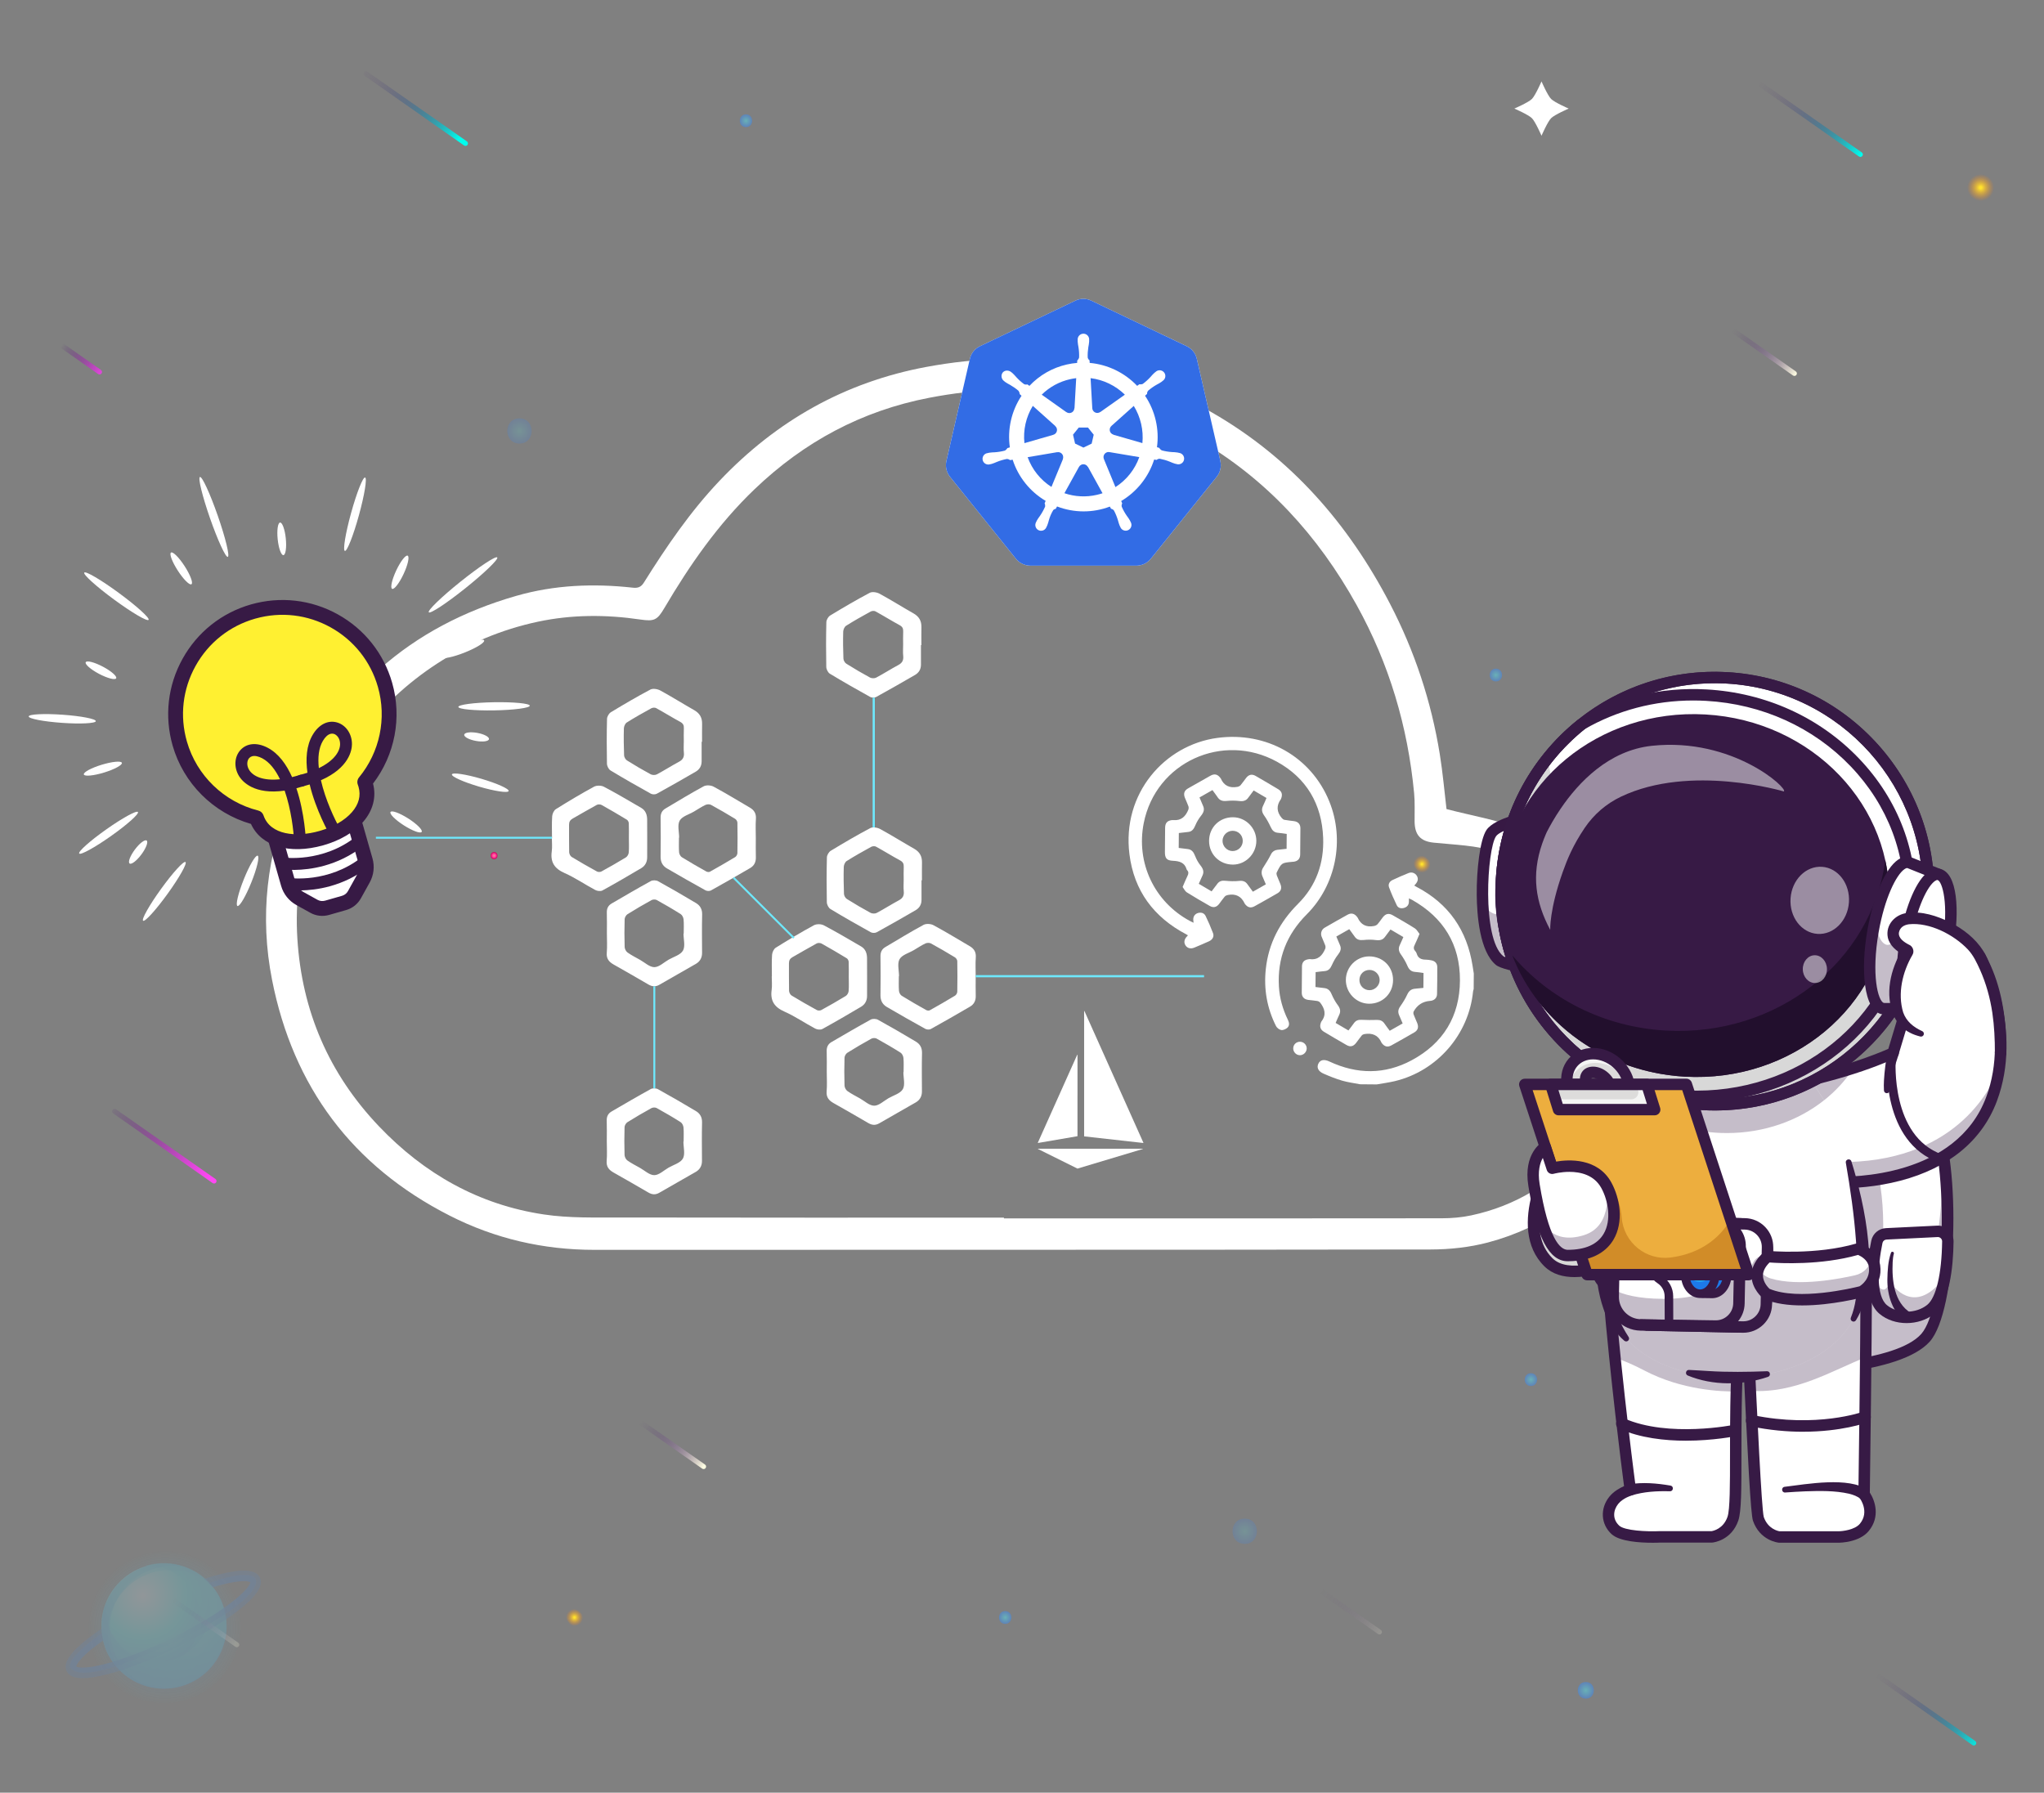 <?xml version="1.0" encoding="UTF-8"?>
<svg xmlns="http://www.w3.org/2000/svg" xmlns:xlink="http://www.w3.org/1999/xlink" viewBox="0 0 1965.81 1724.11">
  <rect x="0" y="0" width="1965.81" height="1724.11" fill="#808080" stroke="none"/>
  <defs>
    <style>
      .cls-1 {
        fill: url(#Degradado_sin_nombre_183);
      }

      .cls-1, .cls-2, .cls-3, .cls-4 {
        mix-blend-mode: lighten;
      }

      .cls-5 {
        fill: #fff;
      }

      .cls-6 {
        fill: #fff031;
      }

      .cls-7 {
        fill: #edae3e;
      }

      .cls-8 {
        fill: #326ce5;
      }

      .cls-9 {
        fill: #d8d8d8;
      }

      .cls-10 {
        fill: #d18c28;
      }

      .cls-11 {
        fill: #dddcdb;
      }

      .cls-12 {
        fill: #22a7f0;
      }

      .cls-13 {
        fill: #220f2d;
      }

      .cls-14 {
        fill: #1c7aea;
      }

      .cls-15 {
        fill: #371a45;
      }

      .cls-16 {
        fill: #371944;
      }

      .cls-2 {
        fill: url(#Degradado_sin_nombre_183-2);
      }

      .cls-17 {
        fill: url(#Degradado_sin_nombre_184);
      }

      .cls-18 {
        fill: url(#radial-gradient-20);
      }

      .cls-19 {
        fill: url(#radial-gradient-21);
      }

      .cls-20 {
        fill: url(#radial-gradient-10);
      }

      .cls-21 {
        fill: url(#radial-gradient-19);
      }

      .cls-22 {
        fill: url(#radial-gradient-18);
      }

      .cls-23 {
        fill: url(#radial-gradient-17);
      }

      .cls-24 {
        fill: url(#radial-gradient-11);
      }

      .cls-25 {
        fill: url(#radial-gradient-16);
      }

      .cls-26 {
        fill: url(#radial-gradient-15);
      }

      .cls-27 {
        fill: url(#radial-gradient-12);
      }

      .cls-28 {
        fill: url(#radial-gradient-14);
      }

      .cls-29 {
        fill: url(#radial-gradient-13);
      }

      .cls-30 {
        fill: url(#radial-gradient-3);
      }

      .cls-30, .cls-31, .cls-32, .cls-33, .cls-34, .cls-35, .cls-36, .cls-37 {
        opacity: .5;
      }

      .cls-30, .cls-31, .cls-32, .cls-33, .cls-38, .cls-39, .cls-40, .cls-41 {
        mix-blend-mode: screen;
      }

      .cls-31 {
        fill: url(#radial-gradient-4);
      }

      .cls-32 {
        fill: url(#radial-gradient-8);
      }

      .cls-42 {
        fill: url(#radial-gradient-9);
      }

      .cls-43 {
        fill: url(#radial-gradient-7);
      }

      .cls-44 {
        fill: url(#radial-gradient-2);
      }

      .cls-45 {
        opacity: .29;
      }

      .cls-46 {
        opacity: .23;
      }

      .cls-47 {
        fill: url(#Degradado_sin_nombre_184-2);
      }

      .cls-48 {
        opacity: .7;
      }

      .cls-38, .cls-3, .cls-4 {
        opacity: .2;
      }

      .cls-35 {
        fill: url(#radial-gradient-5);
      }

      .cls-35, .cls-36 {
        mix-blend-mode: multiply;
      }

      .cls-36 {
        fill: url(#radial-gradient-6);
      }

      .cls-39 {
        fill: url(#Degradado_sin_nombre_185-2);
      }

      .cls-40 {
        fill: url(#Degradado_sin_nombre_185-3);
      }

      .cls-49 {
        stroke-width: 2.1px;
      }

      .cls-49, .cls-50 {
        fill: none;
        stroke: #6ee8fc;
        stroke-miterlimit: 10;
      }

      .cls-37 {
        fill: url(#radial-gradient);
      }

      .cls-51 {
        isolation: isolate;
      }

      .cls-41 {
        fill: url(#Degradado_sin_nombre_185);
      }

      .cls-3 {
        fill: url(#Degradado_sin_nombre_183-4);
      }

      .cls-4 {
        fill: url(#Degradado_sin_nombre_183-3);
      }

      .cls-50 {
        stroke-width: 1.86px;
      }
    </style>
    <radialGradient id="radial-gradient" cx="158.97" cy="1565.62" fx="158.97" fy="1565.62" r="74.37" gradientTransform="translate(1152.02 346.52) rotate(45)" gradientUnits="userSpaceOnUse">
      <stop offset=".06" stop-color="#3e8def"/>
      <stop offset=".24" stop-color="#3e8eee" stop-opacity=".99"/>
      <stop offset=".37" stop-color="#3f91ee" stop-opacity=".95"/>
      <stop offset=".48" stop-color="#4096ee" stop-opacity=".88"/>
      <stop offset=".58" stop-color="#429eee" stop-opacity=".79"/>
      <stop offset=".68" stop-color="#44a8ee" stop-opacity=".67"/>
      <stop offset=".77" stop-color="#47b5ee" stop-opacity=".52"/>
      <stop offset=".86" stop-color="#4bc4ee" stop-opacity=".35"/>
      <stop offset=".95" stop-color="#4fd4ee" stop-opacity=".15"/>
      <stop offset="1" stop-color="#52e1ee" stop-opacity="0"/>
    </radialGradient>
    <radialGradient id="radial-gradient-2" cx="137.39" cy="1534.28" fx="137.39" fy="1534.28" r="120.2" gradientTransform="translate(1152.02 346.52) rotate(45)" gradientUnits="userSpaceOnUse">
      <stop offset="0" stop-color="#cae1ee"/>
      <stop offset=".34" stop-color="#52e1ee"/>
      <stop offset=".94" stop-color="#3e8def"/>
    </radialGradient>
    <radialGradient id="radial-gradient-3" cx="145.18" cy="1522.51" fx="145.18" fy="1522.51" r="91.03" gradientUnits="userSpaceOnUse">
      <stop offset="0" stop-color="#52e1ee"/>
      <stop offset=".94" stop-color="#3e8def"/>
    </radialGradient>
    <radialGradient id="radial-gradient-4" cx="-170.91" cy="1115.92" fx="-170.91" fy="1115.92" r="91.03" gradientTransform="translate(-228.1 461.08) rotate(-27.07)" xlink:href="#radial-gradient-3"/>
    <radialGradient id="radial-gradient-5" cx="193.61" cy="1564.68" fx="193.61" fy="1564.68" r="229.95" xlink:href="#radial-gradient-3"/>
    <radialGradient id="radial-gradient-6" cx="-196.25" cy="849.6" fx="-196.25" fy="849.6" r="229.94" gradientTransform="translate(-258.93 788.1) rotate(-43.53)" xlink:href="#radial-gradient-3"/>
    <radialGradient id="radial-gradient-7" cx="157.04" cy="1562.25" fx="157.04" fy="1562.25" r="75.79" xlink:href="#radial-gradient-3"/>
    <radialGradient id="radial-gradient-8" cx="156.75" cy="1561.71" fx="156.75" fy="1561.71" r="71.57" xlink:href="#radial-gradient-3"/>
    <linearGradient id="Degradado_sin_nombre_183" data-name="Degradado sin nombre 183" x1="639.23" y1="-3147.39" x2="793.32" y2="-3147.39" gradientTransform="translate(1299.95 1056.02) rotate(-144.98) scale(.48 .21)" gradientUnits="userSpaceOnUse">
      <stop offset="0" stop-color="#ffffe3"/>
      <stop offset=".03" stop-color="#f6f3dd" stop-opacity=".96"/>
      <stop offset=".31" stop-color="#b39fb2" stop-opacity=".62"/>
      <stop offset=".56" stop-color="#7d5b91" stop-opacity=".35"/>
      <stop offset=".76" stop-color="#572b78" stop-opacity=".16"/>
      <stop offset=".91" stop-color="#3f0d69" stop-opacity=".04"/>
      <stop offset="1" stop-color="#370264" stop-opacity="0"/>
    </linearGradient>
    <linearGradient id="Degradado_sin_nombre_183-2" data-name="Degradado sin nombre 183" x1="102.55" y1="3959.16" x2="256.64" y2="3959.16" xlink:href="#Degradado_sin_nombre_183"/>
    <linearGradient id="Degradado_sin_nombre_184" data-name="Degradado sin nombre 184" x1="1779.3" y1="-3367.31" x2="2034.58" y2="-3367.31" gradientTransform="translate(1299.95 1056.02) rotate(-144.98) scale(.48 .21)" gradientUnits="userSpaceOnUse">
      <stop offset="0" stop-color="#ff47f3"/>
      <stop offset=".09" stop-color="#f744ed" stop-opacity=".96"/>
      <stop offset=".23" stop-color="#e23dde" stop-opacity=".86"/>
      <stop offset=".41" stop-color="#c031c6" stop-opacity=".69"/>
      <stop offset=".63" stop-color="#9121a4" stop-opacity=".45"/>
      <stop offset=".88" stop-color="#560c7a" stop-opacity=".16"/>
      <stop offset="1" stop-color="#370264" stop-opacity="0"/>
    </linearGradient>
    <linearGradient id="Degradado_sin_nombre_185" data-name="Degradado sin nombre 185" x1="2565.71" y1="1276.62" x2="2821" y2="1276.62" gradientTransform="translate(1299.95 1056.02) rotate(-144.98) scale(.48 .21)" gradientUnits="userSpaceOnUse">
      <stop offset="0" stop-color="#0fe"/>
      <stop offset=".1" stop-color="#07dada" stop-opacity=".86"/>
      <stop offset=".29" stop-color="#1599b6" stop-opacity=".6"/>
      <stop offset=".47" stop-color="#216399" stop-opacity=".39"/>
      <stop offset=".63" stop-color="#2a3982" stop-opacity=".22"/>
      <stop offset=".78" stop-color="#311b71" stop-opacity=".1"/>
      <stop offset=".91" stop-color="#350867" stop-opacity=".03"/>
      <stop offset="1" stop-color="#370264" stop-opacity="0"/>
    </linearGradient>
    <linearGradient id="Degradado_sin_nombre_185-2" data-name="Degradado sin nombre 185" x1="247.17" y1="4973.89" x2="502.46" y2="4973.89" xlink:href="#Degradado_sin_nombre_185"/>
    <linearGradient id="Degradado_sin_nombre_185-3" data-name="Degradado sin nombre 185" x1="-1780.66" y1="-799.82" x2="-1525.37" y2="-799.82" xlink:href="#Degradado_sin_nombre_185"/>
    <linearGradient id="Degradado_sin_nombre_184-2" data-name="Degradado sin nombre 184" x1="6114.28" y1="-581.92" x2="6369.63" y2="-581.92" gradientTransform="translate(1275.55 1038.43) rotate(-144.97) scale(.22 .21)" xlink:href="#Degradado_sin_nombre_184"/>
    <linearGradient id="Degradado_sin_nombre_183-3" data-name="Degradado sin nombre 183" x1="-669.59" y1="-1968.39" x2="-515.5" y2="-1968.39" xlink:href="#Degradado_sin_nombre_183"/>
    <linearGradient id="Degradado_sin_nombre_183-4" data-name="Degradado sin nombre 183" x1="1204.45" y1="-5080.38" x2="1358.54" y2="-5080.38" xlink:href="#Degradado_sin_nombre_183"/>
    <radialGradient id="radial-gradient-9" cx="552.49" cy="1555.6" fx="552.49" fy="1555.6" r="8.25" gradientUnits="userSpaceOnUse">
      <stop offset=".08" stop-color="#ffe22d"/>
      <stop offset="1" stop-color="#fd8413" stop-opacity="0"/>
    </radialGradient>
    <radialGradient id="radial-gradient-10" cx="1367.55" cy="831.08" fx="1367.55" fy="831.08" r="8.25" xlink:href="#radial-gradient-9"/>
    <radialGradient id="radial-gradient-11" cx="295.42" cy="1002.37" fx="295.42" fy="1002.37" r="12.99" xlink:href="#radial-gradient-9"/>
    <radialGradient id="radial-gradient-12" cx="1904.87" cy="180.45" fx="1904.87" fy="180.45" r="12.99" xlink:href="#radial-gradient-9"/>
    <radialGradient id="radial-gradient-13" cx="1197.12" cy="1472.66" fx="1197.12" fy="1472.66" r="11.92" xlink:href="#radial-gradient-3"/>
    <radialGradient id="radial-gradient-14" cx="1664.71" cy="772.81" fx="1664.71" fy="772.81" r="11.92" xlink:href="#radial-gradient-3"/>
    <radialGradient id="radial-gradient-15" cx="499.61" cy="414.46" fx="499.61" fy="414.46" r="11.92" xlink:href="#radial-gradient-3"/>
    <radialGradient id="radial-gradient-16" cx="1525.16" cy="1625.66" fx="1525.16" fy="1625.66" r="7.86" xlink:href="#radial-gradient-3"/>
    <radialGradient id="radial-gradient-17" cx="1472.35" cy="1326.84" fx="1472.35" fy="1326.84" r="6.03" xlink:href="#radial-gradient-3"/>
    <radialGradient id="radial-gradient-18" cx="966.76" cy="1555.6" fx="966.76" fy="1555.6" r="6.03" xlink:href="#radial-gradient-3"/>
    <radialGradient id="radial-gradient-19" cx="1438.65" cy="649.21" fx="1438.65" fy="649.21" r="6.03" xlink:href="#radial-gradient-3"/>
    <radialGradient id="radial-gradient-20" cx="717.46" cy="116.14" fx="717.46" fy="116.14" r="6.03" xlink:href="#radial-gradient-3"/>
    <radialGradient id="radial-gradient-21" cx="475.19" cy="822.89" fx="475.19" fy="822.89" r="3.35" gradientUnits="userSpaceOnUse">
      <stop offset=".06" stop-color="#ff7f9a"/>
      <stop offset=".53" stop-color="#ff3b9c"/>
      <stop offset=".99" stop-color="#d10059"/>
    </radialGradient>
  </defs>
  <g class="cls-51">
    <g id="Layer_1" data-name="Layer 1">
      <g>
        <g class="cls-46">
          <g>
            <circle class="cls-37" cx="157.72" cy="1563.87" r="74.23" transform="translate(-1059.63 569.57) rotate(-45)"/>
            <circle class="cls-44" cx="157.72" cy="1563.87" r="60.18" transform="translate(-1059.63 569.57) rotate(-45)"/>
            <path class="cls-30" d="m103.69,1570.01c0-33.23,26.94-60.18,60.18-60.18,15.17,0,29.01,5.62,39.59,14.88-11.03-12.61-27.23-20.58-45.29-20.58-33.23,0-60.18,26.94-60.18,60.18,0,18.07,7.97,34.26,20.58,45.29-9.26-10.58-14.88-24.43-14.88-39.59Z"/>
            <path class="cls-31" d="m112.25,1593.66c-15.13-29.59-3.4-65.84,26.19-80.97,13.5-6.9,28.39-8.2,42.03-4.77-15.56-6.21-33.61-5.94-49.7,2.29-29.59,15.13-41.32,51.38-26.19,80.97,8.22,16.09,22.7,26.88,38.94,30.96-13.06-5.21-24.37-14.98-31.27-28.48Z"/>
            <path class="cls-35" d="m184.5,1509.99c10.75,9.18,17.57,22.82,17.57,38.06,0,27.64-22.41,50.04-50.04,50.04s-50.04-22.41-50.04-50.04c0-2.93.27-5.8.75-8.6-3.32,7.47-5.18,15.73-5.18,24.43,0,33.23,26.94,60.18,60.18,60.18s60.18-26.94,60.18-60.18c0-23.61-13.6-44.03-33.4-53.89Z"/>
            <path class="cls-36" d="m139.62,1505.91c14.11-.74,28.45,4.45,38.95,15.5,19.03,20.04,18.22,51.72-1.82,70.75-20.04,19.03-51.72,18.22-70.75-1.82-2.02-2.13-3.8-4.39-5.38-6.75,2.73,7.7,7.07,14.97,13.07,21.28,22.89,24.1,60.98,25.08,85.07,2.19,24.1-22.89,25.08-60.98,2.19-85.07-16.26-17.12-40.19-22.56-61.33-16.07Z"/>
          </g>
          <g class="cls-33">
            <path class="cls-43" d="m249.95,1517.22c-3.71-7.65-16.14-8.72-38.01-3.25-4.9,1.22-10.14,2.76-15.61,4.54,1.36,1.01,2.61,2.14,3.8,3.35,1.66,1.4,3.2,2.97,4.67,4.61,2.51-.76,4.98-1.47,7.34-2.1,21.96-5.79,27.72-3.26,28.64-2.71-.13,1.06-1.72,7.15-19.87,20.8-14.61,10.99-34.88,22.97-57.1,33.73-22.21,10.77-44.18,19.26-61.85,23.92-21.96,5.79-27.72,3.27-28.64,2.71.13-1.06,1.72-7.15,19.87-20.8,1.98-1.49,4.1-3.01,6.28-4.53-1.16-3.6-1.81-7.31-1.72-11.1-4.55,3.05-8.8,6.08-12.62,9.03-17.84,13.78-24.7,24.2-21,31.85,2.16,4.46,7.28,6.68,15.49,6.68,5.89,0,13.38-1.14,22.51-3.42,18.71-4.67,42.18-13.63,66.08-25.21,23.9-11.59,45.47-24.46,60.73-36.25,17.84-13.78,24.7-24.2,20.99-31.85Z"/>
          </g>
          <path class="cls-32" d="m169.88,1578.08c71.43-34.07,81.94-55.98,74.4-61.36-7.2-5.14-28.54.26-43.38,5.86,1.36,1.22,2.66,2.53,3.9,3.9,2.51-.76,4.98-1.47,7.34-2.1,21.96-5.79,27.72-3.26,28.64-2.71-.13,1.06-1.72,7.15-19.87,20.8-14.61,10.99-34.88,22.97-57.1,33.73-22.21,10.77-44.18,19.26-61.85,23.92-21.96,5.79-27.72,3.27-28.64,2.71.13-1.06,1.72-7.15,19.87-20.8,1.98-1.49,4.1-3.01,6.28-4.53-.74-2.28-1.23-4.6-1.5-6.96-8.06,5.77-36.25,26.75-29.9,33.81,7.39,8.21,30.38,7.8,101.81-26.27Z"/>
        </g>
        <g>
          <path class="cls-1" d="m579.63,1345.39l95.69,67.06c1.08.76,2.57.5,3.33-.59h0c.76-1.08.5-2.57-.59-3.33l-95.69-67.06c-1.08-.76-2.57-.5-3.33.59h0c-.76,1.08-.5,2.57.59,3.33Z"/>
          <path class="cls-2" d="m1628.69,294.05l95.69,67.06c1.08.76,2.57.5,3.33-.59h0c.76-1.08.5-2.57-.59-3.33l-95.69-67.06c-1.08-.76-2.57-.5-3.33.59h0c-.76,1.08-.5,2.57.59,3.33Z"/>
          <path class="cls-17" d="m108.8,1070.76l95.69,67.06c1.08.76,2.57.5,3.33-.59h0c.76-1.08.5-2.57-.59-3.33l-95.69-67.06c-1.08-.76-2.57-.5-3.33.59h0c-.76,1.08-.5,2.57.59,3.33Z"/>
          <path class="cls-41" d="m350.63,72.85l95.69,67.06c1.08.76,2.57.5,3.33-.59h0c.76-1.08.5-2.57-.59-3.33l-95.69-67.06c-1.08-.76-2.57-.5-3.33.59h0c-.76,1.08-.5,2.57.59,3.33Z"/>
          <path class="cls-39" d="m1692.15,83.45l95.69,67.06c1.08.76,2.57.5,3.33-.59h0c.76-1.08.5-2.57-.59-3.33l-95.69-67.06c-1.08-.76-2.57-.5-3.33.59h0c-.76,1.08-.5,2.57.59,3.33Z"/>
          <path class="cls-40" d="m1801.24,1611.24l95.69,67.06c1.08.76,2.57.5,3.33-.59h0c.76-1.08.5-2.57-.59-3.33l-95.69-67.06c-1.08-.76-2.57-.5-3.33.59h0c-.76,1.08-.5,2.57.59,3.33Z"/>
          <path class="cls-47" d="m51.95,329.98l42.4,29.72c1.08.76,2.57.5,3.33-.59h0c.76-1.08.5-2.57-.59-3.33l-42.4-29.72c-1.08-.76-2.57-.5-3.33.59h0c-.76,1.08-.5,2.57.59,3.33Z"/>
          <path class="cls-4" d="m1229.63,1504.47l95.69,67.06c1.08.76,2.57.5,3.33-.59h0c.76-1.08.5-2.57-.59-3.33l-95.69-67.06c-1.08-.76-2.57-.5-3.33.59h0c-.76,1.08-.5,2.57.59,3.33Z"/>
          <path class="cls-3" d="m130.7,1516.73l95.69,67.06c1.08.76,2.57.5,3.33-.59h0c.76-1.08.5-2.57-.59-3.33l-95.69-67.06c-1.08-.76-2.57-.5-3.33.59h0c-.76,1.08-.5,2.57.59,3.33Z"/>
        </g>
        <path class="cls-42" d="m558.56,1551.22c-.73-.6-1.46-1.19-2.19-1.79-1.51-1.24-3.03-2.09-5.05-2.09-1.75,0-3.84.78-5.05,2.09-2.83,3.08-2.54,7,0,10.1.6.73,1.19,1.46,1.79,2.19,2.47,3.02,7.97,2.75,10.49,0,2.5-2.72,3.21-7.87,0-10.49h0Z"/>
        <path class="cls-20" d="m1373.63,826.69c-.73-.6-1.46-1.19-2.19-1.79-1.51-1.24-3.03-2.09-5.05-2.09-1.75,0-3.84.78-5.05,2.09-2.83,3.08-2.54,7,0,10.1.6.73,1.19,1.46,1.79,2.19,2.47,3.02,7.97,2.75,10.49,0,2.5-2.72,3.21-7.87,0-10.49h0Z"/>
        <path class="cls-24" d="m295.42,1015.35c3.33,0,6.83-1.45,9.18-3.8,2.25-2.25,3.95-5.95,3.8-9.18-.32-7.04-5.71-12.99-12.99-12.99-3.33,0-6.83,1.45-9.18,3.8-2.25,2.25-3.95,5.95-3.8,9.18.32,7.04,5.71,12.99,12.99,12.99h0Z"/>
        <path class="cls-27" d="m1904.87,193.44c3.33,0,6.83-1.45,9.18-3.8,2.25-2.25,3.95-5.95,3.8-9.18-.32-7.04-5.71-12.99-12.99-12.99-3.33,0-6.83,1.45-9.18,3.8-2.25,2.25-3.95,5.95-3.8,9.18.32,7.04,5.71,12.99,12.99,12.99h0Z"/>
        <g class="cls-38">
          <path class="cls-29" d="m1197.12,1484.79c15.61,0,15.63-24.26,0-24.26s-15.63,24.26,0,24.26h0Z"/>
        </g>
        <g class="cls-38">
          <path class="cls-28" d="m1664.71,784.94c15.61,0,15.63-24.26,0-24.26s-15.63,24.26,0,24.26h0Z"/>
        </g>
        <g class="cls-38">
          <path class="cls-26" d="m499.61,426.59c15.61,0,15.63-24.26,0-24.26s-15.63,24.26,0,24.26h0Z"/>
        </g>
        <g class="cls-34">
          <path class="cls-25" d="m1525.16,1633.65c10.28,0,10.3-15.98,0-15.98s-10.3,15.98,0,15.98h0Z"/>
        </g>
        <g class="cls-34">
          <path class="cls-23" d="m1472.34,1332.98c7.9,0,7.91-12.27,0-12.27s-7.91,12.27,0,12.27h0Z"/>
        </g>
        <g class="cls-34">
          <path class="cls-22" d="m966.76,1561.74c7.9,0,7.91-12.27,0-12.27s-7.91,12.27,0,12.27h0Z"/>
        </g>
        <g class="cls-34">
          <path class="cls-21" d="m1438.65,655.35c7.9,0,7.91-12.27,0-12.27s-7.91,12.27,0,12.27h0Z"/>
        </g>
        <g class="cls-34">
          <path class="cls-18" d="m717.46,122.27c7.9,0,7.91-12.27,0-12.27s-7.91,12.27,0,12.27h0Z"/>
        </g>
        <path class="cls-19" d="m475.19,826.3c4.38,0,4.39-6.81,0-6.81s-4.39,6.81,0,6.81h0Z"/>
        <path class="cls-5" d="m1482.54,78.29s5.83,13.49,9.24,16.89c3.4,3.4,16.89,9.24,16.89,9.24,0,0-13.49,5.83-16.89,9.24-3.4,3.4-9.24,16.89-9.24,16.89,0,0-5.83-13.49-9.24-16.89-3.4-3.4-16.89-9.24-16.89-9.24,0,0,13.49-5.83,16.89-9.24,3.4-3.4,9.24-16.89,9.24-16.89Z"/>
      </g>
      <g>
        <path class="cls-5" d="m1036.27,1053.28v39.32c0,.08-.05.14-.12.15l-37.87,6.5c-.09,0-.16-.04-.17-.13,0-.03,0-.06,0-.09l37.87-84.56c.03-.08.13-.1.21-.07.05.03.09.08.09.14v38.74Zm6.38-22.67v62.15c0,.08.06.14.14.15l56.72,6.34c.09,0,.15-.05.16-.14,0-.03,0-.05,0-.08l-56.72-126.66c-.03-.08-.13-.1-.21-.07-.05.03-.09.08-.09.13v58.18Zm56.42,74.43l-62.74,18.83s-.08.02-.11,0l-37.91-18.82c-.08-.03-.11-.12-.08-.2.03-.06.08-.09.15-.09h100.65c.09.02.14.09.13.17,0,.05-.03.09-.09.11h0Z"/>
        <g id="oJqYsw.tif">
          <g>
            <path class="cls-5" d="m1307.89,1042.76c-5.72-1.12-11.55-1.83-17.12-3.46-6.1-1.79-12.04-4.2-17.88-6.74-5.13-2.23-6.75-5.87-4.95-9.63,1.8-3.76,5.55-4.41,10.63-2.03,26.55,12.44,53.22,12.67,79.08-1.19,30.37-16.27,46.31-42.38,46.45-76.83.14-34.59-15.9-60.44-46.06-77.45-.91-.51-1.89-.9-3-1.42-.01,1.29-.01,2.24-.03,3.18-.05,3.14-1.76,5.12-4.61,5.96-2.86.84-5.72.24-7.06-2.53-2.74-5.64-5.27-11.4-7.44-17.28-1.09-2.96.49-5.64,3.34-6.98,5.09-2.4,10.25-4.66,15.48-6.74,3.12-1.25,6.34.03,7.93,2.69,1.78,2.97,1.02,5.94-2.5,9.33.74.44,1.4.89,2.11,1.26,31,16.14,48.64,41.76,54.01,76.09.38,2.43.77,4.86,1.15,7.3l-.12,14.97c-.19.71-.5,1.41-.57,2.14-4.08,41.5-34.48,76.53-75.1,86.33-5.76,1.39-11.68,2.14-17.53,3.19-5.45-.05-10.76-.1-16.21-.14Z"/>
            <path class="cls-5" d="m1147.89,887.46c-.14-1.5-.29-2.35-.29-3.21,0-3.06,1.82-5.46,4.74-6.21,3.11-.81,5.82.13,7.19,2.96,2.59,5.35,4.96,10.82,7.07,16.38,1.26,3.31-.38,6.32-3.88,7.91-4.63,2.1-9.31,4.1-14.01,6.05-3.64,1.51-6.81.63-8.62-2.2-1.76-2.77-1.16-5.96,1.64-8.73.21-.21.4-.45.76-.84-.62-.38-1.13-.74-1.67-1.02-31.22-16.44-50.17-41.81-54.59-77.02-7.34-58.38,33.87-105.06,84.53-111.85,47.15-6.32,90.23,18.07,107.7,61.1,15.03,37.02,6.4,80.49-21.74,108.63-19.18,19.18-28.28,42.19-26.73,69.29.64,11.26,3.69,21.96,8.64,32.1,1.27,2.61,1.78,5.49-.44,7.55-1.48,1.37-4.04,2.54-5.9,2.28-1.87-.27-4.2-2.06-5.08-3.81-8.71-17.28-11.89-35.67-9.83-54.88,2.65-24.69,13.51-45.27,31.05-62.76,17.46-17.41,25.04-39.12,24.11-63.46-1.24-32.41-16.12-57.57-44.46-73.16-52.12-28.66-116.47.45-128.09,59.04-7.53,38.01,10.04,75.45,44.05,93.94,1.12.61,2.28,1.14,3.87,1.93Z"/>
            <path class="cls-5" d="m1137.39,853.02c1.73-3.96,3.06-7.37,4.69-10.63,1.03-2.07,1.27-3.83-.43-5.57-.15-.15-.32-.44-.38-.64-1.92-6.76-7.1-8.04-13.29-8.33-5.97-.28-7.68-2.53-7.63-8.53.06-7.7.11-15.4.2-23.1.05-4.76,2.04-6.95,6.69-7.51.34-.04.89-.03,1.23,0,7.5.71,11.79-3.5,14.43-10.04.35-.88.38-2.33.06-3.22-.98-2.76-2.27-5.4-3.36-8.12-1.61-4.04-.69-6.96,3.03-9.11,7.13-4.12,14.29-8.18,21.49-12.17,4.12-2.29,7.13-1.39,9.98,2.66,0,0,0,.01,0,.02,3.07,7.02,8.57,9.35,15.83,8.05,1.12-.2,2.43-.75,3.15-1.58,1.98-2.29,3.64-4.85,5.53-7.22,2.46-3.07,5.51-3.74,8.93-1.78,7.33,4.21,14.6,8.5,21.84,12.86,3.38,2.04,4.25,4.98,2.86,8.65-.11.3-.18.65-.36.9-4.5,6.22-4.05,12.25.79,18.03.67.8,1.66,1.64,2.63,1.82,3.08.58,6.22.83,9.33,1.28,3.83.55,6.03,2.91,6.03,6.8.01,8.46-.06,16.92-.2,25.37-.07,4.02-2.38,6.39-6.37,6.86-.43.05-.87.05-1.3.09-10.26.98-10.29.97-14.9,10.23-.39.78-.19,2.07.14,2.96,1.06,2.84,2.39,5.57,3.48,8.4,1.43,3.71.5,6.68-2.88,8.64-7.31,4.24-14.66,8.4-22.06,12.48-3.77,2.08-6.75,1.2-9.38-2.39-.04-.06-.08-.12-.11-.19-3.17-6.95-8.56-9.69-16.02-8.28-1.13.21-2.45.72-3.16,1.54-1.98,2.29-3.63,4.86-5.52,7.23-2.48,3.11-5.44,3.78-8.91,1.79-7.42-4.25-14.85-8.52-22.08-13.08-1.7-1.07-2.64-3.34-4.02-5.17Zm99.99-36.7l.12-14.3c-2.89-.39-5.66-.88-8.45-1.09-3.61-.28-5.46-2.31-6.92-5.45-1.8-3.9-3.88-7.74-6.36-11.23-2.21-3.12-2.69-5.96-.99-9.34,1.19-2.38,2.14-4.88,3.26-7.46-4.26-2.5-8.23-4.83-12.32-7.23-1.84,2.45-3.58,4.66-5.2,6.95-2.09,2.97-4.9,3.68-8.71,3.2-4.03-.51-8.1-.47-12.14-.08-3.7.36-6.45-.37-8.47-3.34-1.62-2.38-3.37-4.68-5.12-7.09-4.32,2.45-8.33,4.73-12.46,7.08,1.27,3.02,2.39,5.7,3.54,8.37,1.36,3.17.56,5.88-1.78,8.85-2.29,2.91-4.28,6.05-5.7,9.47-1.54,3.71-3.27,6.14-6.9,6.49-3.01.29-6,.69-9.03,1.04l-.12,14.34c3.02.38,5.81.76,8.6,1.06,3.78.4,5.66,2.77,7.15,6.6,1.28,3.27,2.96,6.38,5.16,9.12,2.64,3.29,3.58,6.19,1.99,9.64-1.21,2.62-2.36,5.26-3.61,8.07,4.28,2.52,8.25,4.86,12.34,7.27,1.95-2.57,3.74-4.87,5.46-7.22,1.85-2.53,4.3-3.32,7.61-2.98,4.48.46,8.99.61,13.47.14,3.48-.37,5.98.48,7.84,3.1,1.68,2.38,3.43,4.71,5.32,7.29,4.22-2.4,8.3-4.72,12.46-7.08-1.21-2.86-2.27-5.38-3.34-7.88-1.15-2.68-.86-5.75.74-8.18,2.79-4.25,5.42-8.63,7.73-13.15,1.14-2.23,3.35-3.72,5.84-3.98,2.89-.3,5.78-.64,8.99-.99Z"/>
            <path class="cls-5" d="m1365.23,898.16c-1.75,4.02-3.03,7.35-4.62,10.51-1.09,2.16-1.37,3.98.39,5.88.65.7,1.24,1.59,1.49,2.5,1.29,4.64,4.63,5.93,9,5.89,1.61-.02,3.23.35,4.83.6,3.69.57,5.95,2.87,5.97,6.54.04,8.67-.04,17.35-.22,26.02-.07,3.49-2.36,5.81-5.79,6.42-.43.07-.86.07-1.3.11q-10.28.94-15.34,10.06c-.43.78-.42,2.07-.1,2.94,1.05,2.84,2.39,5.57,3.5,8.39,1.54,3.88.64,6.88-2.87,8.92-7.31,4.24-14.66,8.4-22.06,12.48-3.51,1.94-6.43,1.21-8.9-1.88-.2-.25-.44-.5-.56-.79-3.15-7.31-8.95-9.43-16.35-8.26-.94.15-2.04.65-2.62,1.35-1.94,2.33-3.63,4.86-5.51,7.25-2.63,3.35-5.51,4.05-9.12,1.98-7.33-4.19-14.62-8.48-21.86-12.84-3.37-2.03-4.23-4.99-2.83-8.68.15-.4.26-.86.52-1.19,4.94-6.34,3.23-12.29-1.14-18-.62-.81-1.79-1.48-2.81-1.66-2.88-.51-5.81-.68-8.71-1.06-4.03-.52-6.26-2.94-6.25-6.94.01-8.46.08-16.92.21-25.38.06-3.95,2.17-6.18,6.07-6.73.54-.08,1.09-.24,1.61-.17,7.84,1.01,11.95-3.53,14.68-9.97.39-.93.35-2.28,0-3.25-1.04-2.88-2.42-5.64-3.51-8.5-1.22-3.19.03-6.8,2.99-8.51,7.31-4.24,14.66-8.41,22.05-12.5,3.45-1.91,6.47-1.16,8.93,1.88.27.34.58.67.76,1.05,3.08,6.76,8.33,9.35,15.53,7.99,1.23-.23,2.65-.77,3.45-1.65,1.88-2.08,3.41-4.48,5.14-6.7,2.78-3.58,5.74-4.25,9.64-2.01,7.13,4.11,14.29,8.18,21.24,12.59,1.87,1.19,3,3.54,4.48,5.37Zm-80.01,2.56c1.3,3.07,2.42,5.75,3.57,8.43,1.37,3.18.48,5.88-1.86,8.84-2.44,3.1-4.37,6.55-5.98,10.15-1.53,3.44-3.38,5.53-6.95,5.8-2.89.22-5.77.66-8.71,1.01l-.12,14.31c2.9.35,5.67.71,8.45,1.01,3.51.38,5.52,2.33,6.97,5.71,1.6,3.73,3.51,7.34,5.95,10.59,2.42,3.22,3.1,6.08,1.42,9.51-1.22,2.48-2.24,5.06-3.41,7.72,4.3,2.53,8.27,4.86,12.31,7.23,1.96-2.58,3.71-4.78,5.33-7.07,1.82-2.56,4.18-3.32,7.27-3.15,4.97.28,9.95.22,14.93.1,3.1-.07,5.37.94,7.13,3.52,1.58,2.31,3.3,4.52,5.05,6.91,4.21-2.39,8.23-4.66,12.44-7.05-1.2-2.82-2.26-5.4-3.4-7.95-1.36-3.06-.91-5.68,1.08-8.48,2.55-3.59,4.9-7.4,6.74-11.39,1.6-3.47,3.84-5.32,7.58-5.58,2.66-.19,5.3-.53,7.93-.8l.12-14.33c-2.74-.36-5.3-.85-7.88-1-3.99-.22-6.07-2.33-7.61-5.93-1.64-3.84-3.83-7.52-6.26-10.92-2.15-3-2.62-5.78-1.04-9.06,1.17-2.41,2.19-4.9,3.4-7.64-4.2-2.47-8.24-4.84-12.37-7.27-1.89,2.52-3.63,4.74-5.25,7.03-2.15,3.05-5.07,3.64-9.01,3.12s-7.8-.44-11.68-.05c-3.64.36-6.4-.25-8.41-3.13-1.67-2.39-3.42-4.73-5.27-7.29-4.13,2.34-8.15,4.62-12.48,7.07Z"/>
            <path class="cls-5" d="m1250.35,1001.9c3.53.07,6.37,2.92,6.37,6.4,0,3.55-3.12,6.63-6.64,6.55-3.57-.09-6.47-3.22-6.32-6.81.15-3.53,3.03-6.21,6.59-6.14Z"/>
            <path class="cls-5" d="m1185.82,785.99c12.27.04,22.44,10.3,22.46,22.66.02,12.5-10.3,22.94-22.62,22.88-12.97-.06-22.87-9.98-22.83-22.87.05-12.93,9.96-22.71,22.99-22.67Zm-.27,13.02c-5.3-.05-9.72,4.28-9.78,9.6-.06,5.28,4.3,9.81,9.53,9.89,5.5.09,9.94-4.31,9.92-9.8-.03-5.44-4.22-9.64-9.66-9.69Z"/>
            <path class="cls-5" d="m1294.37,942.39c.08-12.47,10.24-22.65,22.55-22.59,13.08.06,22.92,9.91,22.85,22.87-.07,12.87-10.17,22.77-23.13,22.66-12.24-.1-22.35-10.52-22.27-22.94Zm22.8-9.57c-5.48-.01-9.67,4.1-9.75,9.57-.08,5.55,4.27,9.96,9.78,9.92,5.2-.03,9.7-4.59,9.68-9.8-.02-5.29-4.42-9.68-9.71-9.69Z"/>
          </g>
        </g>
        <g id="_1axCoQ" data-name="1axCoQ">
          <g>
            <path class="cls-5" d="m1391.15,778.12c24.55,6.44,48.24,10.24,70.05,18.82,71.37,28.08,115.68,80.78,127.5,156.46,17.6,112.68-49.31,212.99-157.7,241.55-17.73,4.67-36.65,6.71-55.03,6.74-268.07.42-536.14.22-804.2.35-49.12.02-95.69-10.72-139.29-32.91-93.68-47.67-150.56-123.99-170.82-226.68-12.01-60.85-5.3-120.77,18.88-178.09,41.4-98.11,113.71-161.94,216.01-191.3,36.6-10.51,74.16-12.04,111.93-7.87,4.98.55,7.98-.45,10.79-4.93,21.65-34.57,44.59-68.21,72.79-97.92,54.71-57.63,120.6-94.94,199.03-109.48,96.83-17.96,188.97-5.41,274.79,43.99,75.71,43.58,130.89,106.83,170.94,183.81,23.72,45.59,39.67,93.86,47.88,144.57,2.92,18.04,4.48,36.29,6.47,52.9Zm-425.63,392.91c0,.26,0,.51,0,.77,140.33,0,280.66.05,420.99-.12,9.48-.01,19.16-.81,28.41-2.79,86.9-18.56,136.61-88.08,145.96-156.94,11.81-86.9-37.36-166.35-121.13-192.71-20.04-6.31-40.54-6.72-60.99-8.83-12.7-1.31-18.13-7.46-18.28-20.32-.1-9.03.41-18.11-.44-27.07-6.07-64.13-23.97-124.69-55.32-181.14-37.08-66.78-86.93-121.59-153.37-159.87-80.57-46.42-167.03-56.93-257.72-39.44-64.91,12.52-120.33,42.35-167.95,87.94-35.03,33.54-62.25,72.74-86.69,114.19-6.93,11.75-9.73,13.09-23.22,11.11-32.95-4.85-65.98-4.81-98.48,2.12-140.51,29.95-240.34,161.75-231.29,305.02,4.39,69.48,30.35,129.79,78.52,180.34,43.55,45.69,96.03,75.36,158.55,84.71,24.55,3.67,49.87,2.87,74.84,2.92,122.54.26,245.07.12,367.61.12Z"/>
            <path class="cls-5" d="m583.67,897.91c0-6.74.17-13.48-.06-20.21-.13-3.98,1.33-6.85,4.64-8.77,12.52-7.28,25-14.61,37.7-21.58,1.8-.99,5.12-.87,6.96.14,12.29,6.78,24.43,13.85,36.49,21.04,3.97,2.37,6,5.92,5.88,10.97-.29,12.3-.14,24.61-.07,36.91.03,4.71-2,8.29-5.92,10.57-11.63,6.77-23.42,13.27-35.04,20.06-3.76,2.2-7.05,1.89-10.66-.22-11.11-6.49-22.29-12.89-33.49-19.23-4.43-2.51-7.02-5.61-6.54-11.23.53-6.11.12-12.3.12-18.45Zm73.68-.03c.07,0,.15,0,.22,0,0-4.54.26-9.1-.13-13.6-.16-1.81-1.32-4.2-2.78-5.12-7.53-4.77-15.24-9.26-23.04-13.56-1.3-.72-3.71-.65-5.04.09-7.8,4.3-15.51,8.79-23.06,13.52-1.41.89-2.72,3.14-2.77,4.81-.27,8.9-.28,17.82,0,26.72.06,1.83,1.27,4.25,2.74,5.3,3.79,2.7,8,4.81,12.08,7.1,4.56,2.56,9.18,7.05,13.75,7.01,4.59-.03,9.16-4.57,13.71-7.19,4.8-2.77,11.42-4.54,13.8-8.72,2.39-4.19.53-10.81.53-16.36Z"/>
            <path class="cls-5" d="m583.58,1097.96c0-6.74.17-13.48-.06-20.21-.13-3.98,1.33-6.85,4.64-8.77,12.52-7.28,25-14.61,37.7-21.58,1.8-.99,5.12-.87,6.96.14,12.29,6.78,24.43,13.85,36.49,21.04,3.97,2.37,6,5.92,5.88,10.97-.29,12.3-.14,24.61-.07,36.91.03,4.71-2,8.29-5.92,10.57-11.63,6.77-23.42,13.27-35.04,20.06-3.76,2.2-7.05,1.89-10.66-.22-11.11-6.49-22.29-12.89-33.49-19.23-4.43-2.51-7.02-5.61-6.54-11.23.53-6.11.12-12.3.12-18.45Zm73.68-.03c.07,0,.15,0,.22,0,0-4.54.26-9.1-.13-13.6-.16-1.81-1.32-4.2-2.78-5.12-7.53-4.77-15.24-9.26-23.04-13.56-1.3-.72-3.71-.65-5.04.09-7.8,4.3-15.51,8.79-23.06,13.52-1.41.89-2.72,3.14-2.77,4.81-.27,8.9-.28,17.82,0,26.72.06,1.83,1.27,4.25,2.74,5.3,3.79,2.7,8,4.81,12.08,7.1,4.56,2.56,9.18,7.05,13.75,7.01,4.59-.03,9.16-4.57,13.71-7.19,4.8-2.77,11.42-4.54,13.8-8.72,2.39-4.19.53-10.81.53-16.36Z"/>
            <path class="cls-5" d="m726.9,805.6c0,6.3-.13,12.61.04,18.91.13,4.57-1.63,8.09-5.44,10.32-12.51,7.31-25.08,14.53-37.75,21.56-1.35.75-3.88.63-5.28-.14-12.42-6.87-24.76-13.9-37.03-21.06-4.21-2.46-6.19-6.25-6.11-11.35.19-12.46.17-24.93,0-37.39-.05-3.95,1.3-6.87,4.6-8.82,12.22-7.24,24.34-14.66,36.82-21.41,2.46-1.33,6.94-1.07,9.49.3,11.85,6.38,23.35,13.42,34.98,20.22,4.16,2.43,6.14,5.75,5.77,10.84-.44,5.98-.1,12.02-.1,18.03Zm-73.72.01c-.06,0-.12,0-.19,0,0,4.69-.24,9.39.12,14.05.13,1.68,1.28,3.92,2.66,4.77,7.7,4.78,15.58,9.26,23.48,13.71.94.53,2.63.73,3.5.24,8.17-4.56,16.29-9.22,24.29-14.07,1.11-.67,2.14-2.49,2.16-3.79.18-9.81.18-19.62,0-29.43-.02-1.24-1.13-2.94-2.23-3.61-7.62-4.63-15.31-9.16-23.15-13.41-1.41-.76-3.88-.65-5.38.07-3.81,1.82-7.35,4.21-11,6.36-4.76,2.81-11.39,4.56-13.75,8.73-2.38,4.21-.52,10.82-.52,16.38Z"/>
            <path class="cls-5" d="m530.89,805.69c0-6.89-.3-13.8.17-20.66.16-2.39,1.63-5.63,3.54-6.82,12.03-7.53,24.23-14.83,36.69-21.61,2.48-1.35,6.94-1.31,9.47.02,12.17,6.41,24.01,13.42,35.91,20.33,4.22,2.45,5.69,6.61,5.73,11.22.1,12.17.06,24.33.02,36.5-.02,4.44-1.99,8.07-5.73,10.29-12.34,7.31-24.73,14.54-37.3,21.43-1.74.95-5,.57-6.89-.44-9.94-5.3-19.32-11.79-29.57-16.33-9.67-4.28-13.69-10.39-12.28-20.75.59-4.32.1-8.78.1-13.18.05,0,.1,0,.15,0Zm73.94.59c0-4.83.12-9.67-.08-14.49-.05-1.19-.85-2.82-1.82-3.41-7.99-4.86-16.05-9.61-24.22-14.16-1.24-.69-3.48-.82-4.69-.16-7.84,4.24-15.49,8.83-23.27,13.19-2.46,1.38-3.48,3.2-3.45,6.01.09,8.78-.11,17.56.1,26.34.04,1.57,1.12,3.77,2.41,4.56,7.98,4.87,16.12,9.5,24.32,14,1.12.61,3.15.6,4.27-.01,7.94-4.36,15.83-8.83,23.56-13.56,1.39-.85,2.61-3.03,2.74-4.69.38-4.51.13-9.07.13-13.6Z"/>
            <path class="cls-5" d="m674.79,713.45c0,6.3.02,12.6,0,18.9-.02,4.34-2.03,7.68-5.68,9.8-12.42,7.19-24.87,14.32-37.44,21.22-1.49.82-4.21.79-5.7-.04-13.05-7.25-26.03-14.63-38.8-22.36-1.84-1.11-3.4-4.28-3.44-6.52-.29-14.36-.28-28.73.07-43.09.05-2.2,1.82-5.24,3.71-6.38,12.51-7.58,25.14-15,38.06-21.83,2.38-1.26,6.81-.52,9.43.9,11.06,6.01,21.72,12.74,32.67,18.95,5.32,3.02,7.71,7.27,7.57,13.27-.13,5.72-.03,11.44-.03,17.16-.14,0-.28,0-.42,0Zm-17.14-.15c0-4.25-.16-8.51.05-12.75.15-2.95-.67-4.76-3.45-6.27-7.85-4.26-15.43-9-23.26-13.29-1.18-.65-3.39-.47-4.64.22-7.96,4.37-15.88,8.81-23.55,13.65-1.55.98-2.74,3.73-2.79,5.7-.23,8.64-.13,17.3.21,25.93.07,1.68,1.35,3.95,2.77,4.84,7.44,4.67,15.02,9.13,22.74,13.31,1.58.86,4.38.95,5.94.13,7.24-3.83,14.15-8.3,21.37-12.16,3.76-2.01,5.12-4.58,4.68-8.75-.37-3.48-.08-7.03-.08-10.55Z"/>
            <path class="cls-5" d="m795.13,1031.16c0-6.74.17-13.48-.06-20.21-.13-3.98,1.33-6.85,4.64-8.77,12.52-7.28,25-14.61,37.7-21.58,1.8-.99,5.12-.87,6.96.14,12.29,6.78,24.43,13.85,36.49,21.04,3.97,2.37,6,5.92,5.88,10.97-.29,12.3-.14,24.61-.07,36.91.03,4.71-2,8.29-5.92,10.57-11.63,6.77-23.42,13.27-35.04,20.06-3.76,2.2-7.05,1.89-10.66-.22-11.11-6.49-22.29-12.89-33.49-19.23-4.43-2.51-7.02-5.61-6.54-11.23.53-6.11.12-12.3.12-18.45Zm73.68-.03c.07,0,.15,0,.22,0,0-4.54.26-9.1-.13-13.6-.16-1.81-1.32-4.2-2.78-5.12-7.53-4.77-15.24-9.26-23.04-13.56-1.3-.72-3.71-.65-5.04.09-7.8,4.3-15.51,8.79-23.06,13.52-1.41.89-2.72,3.14-2.77,4.81-.27,8.9-.28,17.82,0,26.72.06,1.83,1.27,4.25,2.74,5.3,3.79,2.7,8,4.81,12.08,7.1,4.56,2.56,9.18,7.05,13.75,7.01,4.59-.03,9.16-4.57,13.71-7.19,4.8-2.77,11.42-4.54,13.8-8.72,2.39-4.19.53-10.81.53-16.36Z"/>
            <path class="cls-5" d="m938.37,938.86c0,6.3-.13,12.61.04,18.91.13,4.57-1.63,8.09-5.44,10.32-12.51,7.31-25.08,14.53-37.75,21.56-1.35.75-3.88.63-5.28-.14-12.42-6.87-24.76-13.9-37.03-21.06-4.21-2.46-6.19-6.25-6.11-11.35.19-12.46.17-24.93,0-37.39-.05-3.95,1.3-6.87,4.6-8.82,12.22-7.24,24.34-14.66,36.82-21.41,2.46-1.33,6.94-1.07,9.49.3,11.85,6.38,23.35,13.42,34.98,20.22,4.16,2.43,6.14,5.75,5.77,10.84-.44,5.98-.1,12.02-.1,18.03Zm-73.72.01c-.06,0-.12,0-.19,0,0,4.69-.24,9.39.12,14.05.13,1.68,1.28,3.92,2.66,4.77,7.7,4.78,15.58,9.26,23.48,13.71.94.53,2.63.73,3.5.24,8.17-4.56,16.29-9.22,24.29-14.07,1.11-.67,2.14-2.49,2.16-3.79.18-9.81.18-19.62,0-29.43-.02-1.24-1.13-2.94-2.23-3.61-7.62-4.63-15.31-9.16-23.15-13.41-1.41-.76-3.88-.65-5.38.07-3.81,1.82-7.35,4.21-11,6.36-4.76,2.81-11.39,4.56-13.75,8.73-2.38,4.21-.52,10.82-.52,16.38Z"/>
            <path class="cls-5" d="m742.36,938.95c0-6.89-.3-13.8.17-20.66.16-2.39,1.63-5.63,3.54-6.82,12.03-7.53,24.23-14.83,36.69-21.61,2.48-1.35,6.94-1.31,9.47.02,12.17,6.41,24.01,13.42,35.91,20.33,4.22,2.45,5.69,6.61,5.73,11.22.1,12.17.06,24.33.02,36.5-.02,4.44-1.99,8.07-5.73,10.29-12.34,7.31-24.73,14.54-37.3,21.43-1.74.95-5,.57-6.89-.44-9.94-5.3-19.32-11.79-29.57-16.33-9.67-4.28-13.69-10.39-12.28-20.75.59-4.32.1-8.78.1-13.18.05,0,.1,0,.15,0Zm73.94.59c0-4.83.12-9.67-.08-14.49-.05-1.19-.85-2.82-1.82-3.41-7.99-4.86-16.05-9.61-24.22-14.16-1.24-.69-3.48-.82-4.69-.16-7.84,4.24-15.49,8.83-23.27,13.19-2.46,1.38-3.48,3.2-3.45,6.01.09,8.78-.11,17.56.1,26.34.04,1.57,1.12,3.77,2.41,4.56,7.98,4.87,16.12,9.5,24.32,14,1.12.61,3.15.6,4.27-.01,7.94-4.36,15.83-8.83,23.56-13.56,1.39-.85,2.61-3.03,2.74-4.69.38-4.51.13-9.07.13-13.6Z"/>
            <path class="cls-5" d="m886.26,846.7c0,6.3.02,12.6,0,18.9-.02,4.34-2.03,7.68-5.68,9.8-12.42,7.19-24.87,14.32-37.44,21.22-1.49.82-4.21.79-5.7-.04-13.05-7.25-26.03-14.63-38.8-22.36-1.84-1.11-3.4-4.28-3.44-6.52-.29-14.36-.28-28.73.07-43.09.05-2.2,1.82-5.24,3.71-6.38,12.51-7.58,25.14-15,38.06-21.83,2.38-1.26,6.81-.52,9.43.9,11.06,6.01,21.72,12.74,32.67,18.95,5.32,3.02,7.71,7.27,7.57,13.27-.13,5.72-.03,11.44-.03,17.16-.14,0-.28,0-.42,0Zm-17.14-.15c0-4.25-.16-8.51.05-12.75.15-2.95-.67-4.76-3.45-6.27-7.85-4.26-15.43-9-23.26-13.29-1.18-.65-3.39-.47-4.64.22-7.96,4.37-15.88,8.81-23.55,13.65-1.55.98-2.74,3.73-2.79,5.7-.23,8.64-.13,17.3.21,25.93.07,1.68,1.35,3.95,2.77,4.84,7.44,4.67,15.02,9.13,22.74,13.31,1.58.86,4.38.95,5.94.13,7.24-3.83,14.15-8.3,21.37-12.16,3.76-2.01,5.12-4.58,4.68-8.75-.37-3.48-.08-7.03-.08-10.55Z"/>
            <path class="cls-5" d="m885.73,620.41c0,6.3.02,12.6,0,18.9-.02,4.34-2.03,7.68-5.68,9.8-12.42,7.19-24.87,14.32-37.44,21.22-1.49.82-4.21.79-5.7-.04-13.05-7.25-26.03-14.63-38.8-22.36-1.84-1.11-3.4-4.28-3.44-6.52-.29-14.36-.28-28.73.07-43.09.05-2.2,1.82-5.24,3.71-6.38,12.51-7.58,25.14-15,38.06-21.83,2.38-1.26,6.81-.52,9.43.9,11.06,6.01,21.72,12.74,32.67,18.95,5.32,3.02,7.71,7.27,7.57,13.27-.13,5.72-.03,11.44-.03,17.16-.14,0-.28,0-.42,0Zm-17.14-.15c0-4.25-.16-8.51.05-12.75.15-2.95-.67-4.76-3.45-6.27-7.85-4.26-15.43-9-23.26-13.29-1.18-.65-3.39-.47-4.64.22-7.96,4.37-15.88,8.81-23.55,13.65-1.55.98-2.74,3.73-2.79,5.7-.23,8.64-.13,17.3.21,25.93.07,1.68,1.35,3.95,2.77,4.84,7.44,4.67,15.02,9.13,22.74,13.31,1.58.86,4.38.95,5.94.13,7.24-3.83,14.15-8.3,21.37-12.16,3.76-2.01,5.12-4.58,4.68-8.75-.37-3.48-.08-7.03-.08-10.55Z"/>
            <line class="cls-50" x1="629.29" y1="948.54" x2="629.29" y2="1046.68"/>
            <line class="cls-49" x1="840.32" y1="670.94" x2="840.32" y2="795.72"/>
          </g>
        </g>
        <g>
          <path class="cls-5" d="m1173.69,443.59l.03-.03-22.73-98.66c-1.23-5.17-4.74-9.5-9.5-11.84l-91.96-43.92c-4.83-2.31-10.43-2.31-15.25,0l-91.96,43.92c-4.8,2.31-8.27,6.67-9.5,11.84l-22.67,98.69c-.55,2.49-.55,5.07,0,7.57.15.77.37,1.51.65,2.25.43,1.26,1.05,2.43,1.75,3.57.31.46.65.92.98,1.38l63.63,79.13c.28.34.58.65.89.98.98,1.08,2.12,2,3.35,2.77,1.57.98,3.26,1.72,5.04,2.18,1.45.4,2.95.62,4.46.62h102.04c.62,0,1.23-.06,1.85-.12.86-.09,1.75-.28,2.58-.49.62-.15,1.2-.34,1.81-.58.46-.15.92-.37,1.35-.55.68-.31,1.32-.68,1.94-1.08,1.6-1.01,3.01-2.28,4.21-3.72l1.94-2.4,61.66-76.73c1.17-1.48,2.12-3.14,2.74-4.95.28-.74.49-1.48.65-2.25.55-2.49.55-5.07,0-7.57Z"/>
          <g>
            <path class="cls-8" d="m1067,434.82c-.37-.06-.74-.09-1.11-.09-.65.03-1.29.18-1.85.49-2.34,1.14-3.38,3.91-2.34,6.3v.06l11.07,26.88c10.64-6.8,18.7-16.95,22.94-28.82l-28.66-4.83-.06.06v-.06Zm-44.59,3.81c-.49-2.18-2.43-3.75-4.64-3.78-.31,0-.65,0-.95.09l-.06-.06-28.42,4.83c4.27,11.81,12.3,21.87,22.88,28.6l11.01-26.6-.09-.09c.4-.95.49-2,.28-2.98Zm23.8,10.43c-1.26-2.37-4.21-3.26-6.55-1.97-.83.46-1.54,1.14-2,2h0l-13.96,25.25c10,3.41,20.76,3.97,31.06,1.6,1.91-.43,3.78-.95,5.6-1.57l-13.99-25.31h-.15Zm44.22-58.68l-21.5,19.22v.06c-2,1.75-2.21,4.83-.46,6.86.62.71,1.45,1.23,2.37,1.48v.12l27.86,8.03c1.2-12.52-1.69-25.06-8.3-35.77h.03Zm-39.92,2.15c.12,2.68,2.4,4.74,5.07,4.61.95-.03,1.88-.37,2.64-.92h.09l23.53-16.64c-8.95-8.76-20.54-14.36-32.97-15.9l1.63,28.82h0v.03Zm-24.91,3.81c2.15,1.57,5.2,1.11,6.77-1.08.55-.77.89-1.69.92-2.64l.12-.06,1.63-28.88c-1.97.25-3.94.58-5.87,1.01-10.3,2.31-19.78,7.47-27.31,14.89l23.68,16.79h.03l.03-.03Zm-12.61,21.8c2.58-.71,4.12-3.38,3.41-5.97-.25-.92-.77-1.75-1.51-2.37v-.12l-21.59-19.34c-6.58,10.73-9.41,23.34-8.06,35.86l27.71-8v-.09l.03.03Zm21.01,8.49l7.97,3.84,7.93-3.81,1.97-8.58-5.51-6.89h-8.86l-5.51,6.86,1.97,8.58h.03Z"/>
            <path class="cls-8" d="m1173.72,443.56l-22.73-98.66c-1.23-5.17-4.74-9.5-9.5-11.84l-91.96-43.92c-4.83-2.31-10.43-2.31-15.25,0l-91.96,43.92c-4.8,2.31-8.27,6.67-9.5,11.84l-22.67,98.69c-.55,2.49-.55,5.07,0,7.57.15.77.37,1.51.65,2.25.43,1.26,1.05,2.43,1.75,3.57.31.46.65.92.98,1.38l63.63,79.13c.28.34.58.65.89.98.98,1.08,2.12,2,3.35,2.77,1.57.98,3.26,1.72,5.04,2.18,1.45.4,2.95.62,4.46.62h102.04c.62,0,1.23-.06,1.85-.12.86-.09,1.75-.28,2.58-.49.62-.15,1.2-.34,1.81-.58.46-.15.92-.37,1.35-.55.68-.31,1.32-.68,1.94-1.08,1.6-1.01,3.01-2.28,4.21-3.72l1.94-2.4,61.66-76.73c1.17-1.48,2.12-3.14,2.74-4.95.28-.74.49-1.48.65-2.25.55-2.49.55-5.07,0-7.57h0l.03-.03Zm-95.37,38.38c.25.77.55,1.51.92,2.21-.55.98-.71,2.15-.43,3.26,1.35,3.08,2.98,6,4.89,8.73,1.08,1.41,2.06,2.86,2.95,4.4.22.4.52,1.05.71,1.48,1.57,2.61.71,6.03-1.91,7.6-2.61,1.57-6.03.71-7.6-1.91-.18-.31-.34-.65-.46-.98-.22-.43-.49-1.01-.68-1.41-.62-1.66-1.17-3.32-1.6-5.04-.95-3.2-2.21-6.3-3.78-9.26-.68-.92-1.69-1.54-2.8-1.69-.18-.31-.83-1.51-1.17-2.12-16.36,6.21-34.44,6.15-50.78-.12l-1.23,2.25c-.89.12-1.72.55-2.37,1.17-1.88,3.08-3.32,6.4-4.27,9.87-.43,1.72-.95,3.38-1.6,5.04-.18.4-.46.98-.68,1.38h0c-1.01,2.86-4.18,4.37-7.07,3.35-2.86-1.01-4.37-4.18-3.35-7.07.12-.34.28-.68.46-1.01.22-.43.49-1.08.71-1.48.89-1.51,1.88-2.98,2.95-4.4,1.94-2.83,3.6-5.81,4.98-8.95.15-1.08,0-2.15-.49-3.11l1.01-2.4c-15.07-8.89-26.36-22.97-31.74-39.61l-2.4.4c-.92-.65-2.03-1.05-3.17-1.11-3.29.62-6.49,1.57-9.6,2.83-1.6.74-3.26,1.35-4.95,1.91-.4.12-.98.22-1.41.31-.03,0-.06,0-.09.03h-.09c-2.89.95-6.03-.62-6.98-3.51-.95-2.89.62-6.03,3.51-6.98.34-.12.68-.18,1.01-.22h.09l.06-.03c.46-.12,1.05-.25,1.48-.34,1.75-.25,3.51-.4,5.29-.43,3.32-.22,6.64-.77,9.87-1.63.95-.62,1.75-1.41,2.37-2.4l2.31-.68c-2.49-17.38,1.51-35.06,11.23-49.64l-1.75-1.57c-.06-1.14-.46-2.25-1.11-3.17-2.52-2.18-5.29-4.09-8.18-5.75-1.57-.8-3.11-1.69-4.55-2.68-.34-.25-.77-.62-1.14-.92l-.09-.06c-2.61-1.88-3.2-5.51-1.35-8.12,1.08-1.32,2.71-2.03,4.4-1.94,1.41.06,2.74.55,3.84,1.45.37.31.89.68,1.23.98,1.29,1.2,2.49,2.49,3.63,3.84,2.25,2.46,4.74,4.71,7.41,6.7,1.01.52,2.18.65,3.26.31.31.25,1.38.98,2,1.41,9.66-10.27,22.2-17.44,35.95-20.54,3.29-.74,6.61-1.26,9.93-1.54l.12-2.34c.86-.77,1.48-1.75,1.78-2.86.12-3.35-.09-6.67-.62-10-.34-1.72-.62-3.48-.74-5.23v-1.57c-.31-3.04,1.91-5.75,4.95-6.06s5.75,1.91,6.06,4.95c.03.37.03.74,0,1.11v1.57c-.15,1.75-.4,3.51-.77,5.23-.52,3.29-.74,6.64-.62,10,.22,1.11.86,2.09,1.78,2.74,0,.4.09,1.72.12,2.46,17.41,1.57,33.61,9.41,45.67,22.08l2.09-1.51c1.14.18,2.28.06,3.35-.37,2.68-2,5.17-4.24,7.41-6.7,1.14-1.35,2.34-2.64,3.63-3.84.34-.28.86-.68,1.23-.98,2.18-2.15,5.69-2.12,7.81.06,2.15,2.18,2.12,5.69-.06,7.81-.28.28-.58.52-.92.74-.37.31-.86.71-1.2.98-1.48.98-2.98,1.88-4.58,2.68-2.92,1.66-5.66,3.57-8.18,5.75-.74.86-1.11,1.97-1.05,3.11-.31.28-1.38,1.23-1.94,1.75,9.75,14.55,13.84,32.17,11.47,49.51l2.21.65c.55,1.01,1.38,1.81,2.37,2.4,3.23.86,6.52,1.41,9.87,1.63,1.75.03,3.54.18,5.29.43.46.09,1.14.28,1.6.37,3.01.4,5.14,3.17,4.74,6.21-.4,3.01-3.17,5.14-6.21,4.74-.34-.03-.68-.12-.98-.22h-.09l-.12-.06c-.46-.09-1.01-.18-1.41-.31-1.69-.55-3.32-1.17-4.95-1.91-3.11-1.26-6.3-2.18-9.6-2.83-1.14-.03-2.25.37-3.08,1.14-.77-.15-1.57-.28-2.34-.4-5.32,16.73-16.61,30.94-31.71,39.92h0v.06Z"/>
          </g>
        </g>
        <g>
          <path class="cls-5" d="m261.99,796.73l15.23,53.26c1.72,6.03,5.77,11.12,11.25,14.16l13.44,7.46c3.85,2.14,8.39,2.66,12.62,1.45l16.39-4.69c4.23-1.21,7.81-4.05,9.95-7.9l8.41-15.15c3.04-5.48,3.78-11.94,2.06-17.97l-14.85-51.93-74.51,21.3Z"/>
          <path class="cls-15" d="m316.36,879.96c-6.06,1.7-12.41.95-17.92-2.11l-13.44-7.46c-7.18-3.99-12.38-10.54-14.64-18.43l-15.23-53.27c-1.08-3.79,1.11-7.73,4.89-8.81l74.51-21.3h.04c1.81-.52,3.74-.29,5.38.62,1.65.92,2.87,2.45,3.39,4.27l14.85,51.93c2.26,7.9,1.3,16.21-2.68,23.39l-8.41,15.15c-3.08,5.54-8.13,9.55-14.23,11.3l-16.39,4.69-.12.03Zm-45.56-78.33l13.27,46.41c1.21,4.24,4,7.75,7.86,9.89l13.44,7.46c2.2,1.22,4.74,1.52,7.16.84h.05s16.39-4.7,16.39-4.7c2.43-.7,4.45-2.3,5.68-4.51l8.41-15.15c2.14-3.85,2.65-8.31,1.44-12.55l-12.89-45.08-60.8,17.38Z"/>
          <path class="cls-6" d="m370.31,658.64c-15.59-54.52-72.42-86.08-126.94-70.49-54.52,15.59-86.08,72.42-70.49,126.94,10.44,36.53,39.41,62.73,73.79,71.36,7.39,21.78,34.16,27.7,62.6,19.56,29.14-8.33,48.92-28.48,42.4-51.32-.25-.86-.54-1.71-.85-2.54,20.72-25.18,29.13-59.78,19.49-93.51Z"/>
          <path class="cls-15" d="m310.66,813.03c-32.38,9.07-59.57.81-69.3-20.63-36.26-10.43-64.94-39-75.34-75.36-8.06-28.2-4.66-57.85,9.58-83.49,14.24-25.64,37.61-44.2,65.81-52.26,28.16-7.98,57.85-4.66,83.49,9.58,25.64,14.24,44.2,37.61,52.26,65.81,9.56,33.44,2.67,69.37-18.4,96.93,3.37,12.85,0,25.91-9.54,36.86-8.61,9.9-22.1,17.85-37.99,22.4-.19.05-.38.11-.57.16Zm-64.82-218.17c-.17.05-.34.09-.5.14-24.54,7.02-44.88,23.16-57.27,45.48-12.39,22.31-15.35,48.11-8.33,72.65,9.34,32.67,35.65,58.11,68.67,66.41,2.35.59,4.23,2.33,5.01,4.62,6.46,19.02,31.41,21.3,53.44,15.13.15-.04.3-.08.45-.13,13.26-3.79,24.33-10.2,31.15-18.04,6.66-7.66,8.8-15.89,6.35-24.46-.19-.68-.42-1.34-.67-2-.9-2.39-.45-5.07,1.17-7.03,19.99-24.3,26.77-56.83,18.14-87.02-7.01-24.54-23.16-44.87-45.47-57.26-22.16-12.3-47.76-15.31-72.14-8.48Z"/>
          <path class="cls-15" d="m290.1,815.03c-.42.12-.87.19-1.32.21-3.15.12-5.8-2.33-5.92-5.48-.4-10.43-2.82-31.2-9.11-49.38-29.5,4.23-40.67-8.92-43.68-13.68-5.32-8.42-4.8-18.88,1.25-25.44,6.16-6.68,15.94-7.46,26.15-2.1,10.53,5.53,18.06,16.14,23.44,28.21,2.32-.56,4.74-1.24,7.27-2.02,3.06-.97,6.2.75,7.14,3.75.94,3.01-.74,6.2-3.75,7.14-2.25.7-4.42,1.31-6.52,1.85,8.02,24,9.13,49.46,9.2,51.22.1,2.69-1.67,5.01-4.15,5.71Zm-47.62-87.7c-1.09.31-2.02.86-2.77,1.67-2.16,2.34-2.85,7.08,0,11.61,3.78,5.98,13.31,10.53,29.57,8.83-4.35-8.99-9.95-16.42-17.11-20.18-3.8-1.99-7.16-2.64-9.69-1.93Z"/>
          <path class="cls-15" d="m323.58,805.45c-2.46.69-5.16-.35-6.49-2.67-.87-1.53-13.39-23.73-19.26-48.34-2.06.65-4.23,1.28-6.51,1.87-3.05.8-6.16-1.03-6.96-4.08-.8-3.05,1.08-6.13,4.08-6.96,2.56-.67,4.97-1.38,7.24-2.13-1.81-13.09-1.03-26.08,4.99-36.34,5.83-9.95,14.55-14.45,23.31-12.04,8.61,2.37,14.57,10.98,14.51,20.93-.04,5.63-2.57,22.69-29.85,34.7,4.27,18.75,13.2,37.66,18.36,46.73,1.56,2.74.61,6.22-2.13,7.78-.42.24-.85.42-1.29.54Zm-5.8-99.66c-2.54.71-5.08,3.05-7.27,6.78-4.09,6.98-4.93,16.24-3.86,26.17,14.7-7.15,20.39-16.05,20.43-23.12.03-5.36-3.06-9.01-6.13-9.86-1.04-.29-2.11-.27-3.17.02Z"/>
          <path class="cls-15" d="m317.77,852.21c-22.46,6.29-40.33,3.6-41.45,3.42-3.11-.5-5.23-3.42-4.73-6.53.49-3.11,3.42-5.23,6.52-4.73.53.08,37.65,5.45,70.03-20.13,2.47-1.95,6.05-1.53,8.01.94,1.95,2.47,1.53,6.06-.94,8.01-12.57,9.93-25.64,15.71-37.44,19.02Z"/>
          <path class="cls-15" d="m312.13,832.5c-22.46,6.29-40.33,3.6-41.45,3.42-3.11-.5-5.23-3.42-4.73-6.53.5-3.1,3.42-5.22,6.52-4.73h0c.37.06,37.58,5.5,70.03-20.13,2.47-1.95,6.06-1.53,8.01.94,1.95,2.47,1.53,6.06-.94,8.01-12.57,9.93-25.64,15.71-37.44,19.02Z"/>
          <g>
            <path class="cls-5" d="m228.39,871.33c-2.01-.81.71-12.29,6.08-25.65,5.36-13.36,11.34-23.53,13.35-22.72,2.01.81-.71,12.29-6.08,25.65-5.36,13.36-11.34,23.53-13.35,22.72Z"/>
            <path class="cls-5" d="m137.64,885.53c-1.76-1.27,5.94-14.94,17.2-30.53,11.25-15.59,21.8-27.2,23.56-25.94,1.76,1.27-5.94,14.93-17.2,30.52-11.25,15.59-21.8,27.2-23.56,25.94Z"/>
            <path class="cls-5" d="m124.64,830.46c-1.74-1.29.52-7.28,5.05-13.37,4.53-6.09,9.61-9.99,11.35-8.7,1.74,1.29-.52,7.28-5.05,13.37-4.53,6.09-9.61,9.99-11.35,8.7Z"/>
            <path class="cls-5" d="m76.18,820.86c-1.25-1.77,10.38-12.14,25.98-23.16,15.6-11.02,29.25-18.52,30.5-16.75,1.25,1.77-10.38,12.14-25.98,23.16-15.6,11.02-29.25,18.52-30.5,16.75Z"/>
            <path class="cls-5" d="m80.63,744.83c-.63-2.07,7.05-6.25,17.15-9.33,10.1-3.08,18.81-3.91,19.44-1.84.63,2.07-7.05,6.25-17.15,9.34-10.1,3.08-18.81,3.91-19.44,1.83Z"/>
            <path class="cls-5" d="m27.6,689.02c.15-2.16,14.73-2.89,32.55-1.64,17.82,1.25,32.15,4.02,32,6.18-.15,2.16-14.73,2.89-32.55,1.64-17.82-1.26-32.15-4.02-32-6.18Z"/>
            <path class="cls-5" d="m82.45,636.89c1.01-1.92,8.38,0,16.47,4.26,8.08,4.27,13.82,9.28,12.81,11.19-1.01,1.92-8.38,0-16.47-4.26-8.08-4.27-13.82-9.28-12.81-11.19Z"/>
            <path class="cls-5" d="m81.04,550.7c1.28-1.75,16.17,7.01,33.26,19.56,17.09,12.55,29.9,24.14,28.61,25.88-1.28,1.75-16.17-7.01-33.26-19.56-17.09-12.55-29.9-24.14-28.62-25.88Z"/>
            <path class="cls-5" d="m164.46,531.42c1.82-1.17,7.7,4.7,13.13,13.11,5.43,8.42,8.36,16.19,6.54,17.37-1.82,1.17-7.7-4.7-13.13-13.11-5.43-8.42-8.36-16.19-6.54-17.37Z"/>
            <path class="cls-5" d="m192.3,458.74c2.05-.71,9.7,15.91,17.1,37.12,7.4,21.21,11.74,38.99,9.69,39.7-2.04.71-9.7-15.91-17.1-37.12-7.4-21.21-11.74-38.99-9.69-39.7Z"/>
            <path class="cls-5" d="m269.34,502.55c2.15-.22,4.63,6.61,5.52,15.27.89,8.66-.13,15.85-2.28,16.08-2.15.22-4.63-6.61-5.52-15.27-.89-8.66.13-15.85,2.28-16.08Z"/>
            <path class="cls-5" d="m351.12,459.25c2.09.58-.57,16.85-5.94,36.34-5.37,19.5-11.42,34.84-13.5,34.26-2.09-.58.57-16.85,5.94-36.34,5.37-19.5,11.42-34.84,13.5-34.26Z"/>
            <path class="cls-5" d="m392.07,534.42c1.96.92.21,8.8-3.91,17.61-4.12,8.81-9.06,15.2-11.02,14.28-1.96-.92-.21-8.8,3.91-17.61,4.12-8.81,9.06-15.2,11.02-14.28Z"/>
            <path class="cls-5" d="m478.25,536.11c1.35,1.69-12.3,14.88-30.49,29.45-18.19,14.58-34.04,25.02-35.39,23.33-1.35-1.69,12.3-14.88,30.49-29.45,18.19-14.58,34.04-25.02,35.4-23.33Z"/>
            <path class="cls-5" d="m465.63,615.96c.79,2.02-7.68,7.25-18.94,11.7-11.25,4.45-21.02,6.42-21.82,4.41-.8-2.01,7.68-7.25,18.93-11.7,11.25-4.45,21.02-6.42,21.82-4.41Z"/>
            <path class="cls-5" d="m509.52,678.7c.04,2.16-15.32,4.18-34.29,4.51-18.98.32-34.39-1.17-34.42-3.33-.04-2.16,15.31-4.18,34.29-4.51,18.97-.32,34.38,1.17,34.42,3.33Z"/>
            <path class="cls-5" d="m470.27,710.88c-.39,2.13-6.03,2.89-12.6,1.69-6.57-1.2-11.58-3.89-11.19-6.02.39-2.13,6.03-2.89,12.6-1.69,6.57,1.2,11.58,3.89,11.19,6.03Z"/>
            <path class="cls-5" d="m489.18,760.78c-.61,2.08-13.32.18-28.38-4.24-15.06-4.42-26.78-9.69-26.17-11.77.61-2.08,13.32-.18,28.38,4.24,15.06,4.42,26.78,9.69,26.17,11.77Z"/>
            <path class="cls-5" d="m405.55,800.07c-1.17,1.83-8.82-.98-17.1-6.26-8.28-5.28-14.05-11.04-12.88-12.87,1.16-1.83,8.82.98,17.1,6.26,8.28,5.28,14.05,11.05,12.88,12.87Z"/>
          </g>
        </g>
        <line class="cls-50" x1="705.47" y1="844.12" x2="763.45" y2="902.1"/>
        <line class="cls-49" x1="938.37" y1="938.86" x2="1157.99" y2="938.86"/>
        <line class="cls-50" x1="530.89" y1="805.69" x2="361.51" y2="805.69"/>
      </g>
      <g>
        <g>
          <path class="cls-5" d="m1722.14,1026.11l-2.05,28.42-1.05,14.47-18.01,249.6s17.09.26,40.03-1.23c4.49-.29,9.2-.65,14.05-1.09,36.15-3.25,80.05-11.07,96.72-29.65,24.91-27.79,29.07-163.49,6.82-217.29-10.19-24.67-61.97-35.41-98.75-39.98-4.11-.52-8.04-.95-11.69-1.32-15.41-1.56-26.08-1.93-26.08-1.93Z"/>
          <g class="cls-45">
            <path class="cls-15" d="m1720.09,1054.53l-1.05,14.47-14.3,198.18-3.71,51.41s.36,0,1.04,0c.19,0,.42,0,.66,0,.19,0,.41,0,.63,0,.17,0,.33,0,.5,0,.06,0,.14,0,.2,0,.31,0,.65,0,1.01,0,.08,0,.15,0,.24,0,.29,0,.6,0,.93,0,.45,0,.91,0,1.4-.01.35,0,.72,0,1.09,0,.38,0,.77,0,1.17-.01.5,0,1.03-.02,1.56-.02,1.09-.02,2.24-.04,3.46-.07,1.08-.01,2.21-.04,3.39-.08,1.36-.04,2.79-.07,4.26-.13,5.46-.19,11.71-.47,18.48-.91,1.32-.08,2.66-.18,4.01-.27.94-.07,1.91-.14,2.88-.22,2.34-.18,4.74-.38,7.16-.6,36.17-3.25,80.05-11.07,96.7-29.65,20.52-22.88,26.98-118.93,16.18-182.18,1.86,55-5.6,113.78-21.07,131.03-7.65,8.53-37.06-22.71-36.16-40.31,2.31-45.4-3.69-104.02-44.78-139.7-1.07-.93-25.59,1.65-45.88-.94Z"/>
          </g>
          <path class="cls-15" d="m1700.94,1324.1l-5.82-.09,21.92-303.57,5.29.18c1.25.04,30.87,1.13,63.01,7.06,44.57,8.22,70.94,21.53,78.39,39.56,23.24,56.21,18.42,193.8-7.82,223.07-28.72,32.03-128.94,33.82-150.88,33.82-2.22,0-3.64-.02-4.1-.02Zm5.99-10.99c24.15-.17,116.16-2.66,140.8-30.14,23.27-25.96,26.99-160.39,5.85-211.53-11.52-27.85-90.58-37.7-126.34-39.59l-20.31,281.26Z"/>
          <path class="cls-5" d="m1863.21,1184.25l-49.15,2.4c-4.39.21-8.08,3.35-8.98,7.65-3.28,15.75-8.96,52.52,6.12,65.1,12.51,10.45,33.29,9.8,45.71-.17,13.9-11.15,16.17-47.3,16.42-65.22.08-5.57-4.56-10.04-10.12-9.77Z"/>
          <g class="cls-45">
            <path class="cls-15" d="m1805.09,1194.31c-3.28,15.74-8.96,52.51,6.12,65.09,12.51,10.45,33.28,9.8,45.71-.17,8.54-6.86,12.69-23.18,14.68-38.89-2.42,7.81-6.05,14.11-10.48,18.19-25.35,23.37-43.07-5.43-43.07-5.43,0,0-3.38,6.79-5.95,7.12-10.72,1.35-7.64-32.01-5.64-49.23-.65.98-1.13,2.09-1.38,3.32Z"/>
          </g>
          <path class="cls-15" d="m1807.68,1263.63c-16.78-14.01-12.2-50.15-7.98-70.44,1.4-6.74,7.2-11.69,14.09-12.03l49.15-2.4c4.15-.21,8.27,1.34,11.27,4.23,2.99,2.89,4.68,6.94,4.62,11.1-.35,25.19-3.84,57.68-18.48,69.43-7.45,5.98-17.1,8.96-26.67,8.96s-18.93-2.95-26.01-8.86Zm55.8-73.89l-49.15,2.4c-1.89.09-3.48,1.44-3.86,3.29-4.82,23.15-6.23,51.01,4.26,59.76,10.21,8.53,27.96,8.42,38.75-.24,8.56-6.87,13.93-29.67,14.36-61.01.02-1.16-.43-2.24-1.27-3.04-.78-.76-1.8-1.17-2.88-1.17-.07,0-.14,0-.21,0Z"/>
          <path class="cls-15" d="m1837.63,1262.66c-16.12-9.95-18.18-31.55-17.37-48.89.18-2.76.47-5.67,1.15-8.1.46-1.73-2.07-2.59-2.75-.9-2.88,8.43-3.3,16.95-3.48,25.72-.2,15.17,4.9,32.27,18.3,41,6.3,3.43,10.81-6.18,4.13-8.83h0Z"/>
          <path class="cls-15" d="m1784.83,1066.45c23.44-.5,47.82-.94,70.68,4.52,7.03,1.73,9.85-8.54,2.88-10.62-18.62-3.38-37.19-2.31-55.85-1.19-6.07.44-12.09.96-18.17,1.64-1.56.18-2.67,1.58-2.5,3.13.17,1.5,1.48,2.59,2.96,2.51h0Z"/>
        </g>
        <path class="cls-5" d="m1677.91,1226.19c1.04,15.59,3.15,63.15,5.46,111.45,2.78,58.36,5.86,117.79,7.72,123.14,5.58,16.03,20.08,17.43,20.08,17.43h56.82s17.37-.02,25.01-9.26c12.55-15.18-.21-31.7-.21-31.7,0,0,.96-68.85,1.59-131.86.26-27.08.46-53.1.5-72.11l-116.96-7.08Z"/>
        <g class="cls-45">
          <path class="cls-15" d="m1677.91,1226.19c1.04,15.59,3.15,63.15,5.46,111.45,43.56,2.78,78.91-19.75,111-32.26.26-27.08.46-53.1.5-72.11l-116.96-7.08Z"/>
        </g>
        <path class="cls-15" d="m1711.16,1483.7h56.82c2.05,0,20.22-.34,29.24-11.25,11.27-13.63,6.14-29.21,1.08-36.91.23-16.6,1.96-143.59,2.06-202.25,0-3.04-2.45-5.5-5.49-5.51h0c-3.03,0-5.49,2.45-5.5,5.49-.11,62.44-2.06,202.5-2.08,203.9-.02,1.24.39,2.46,1.15,3.44.39.52,9.85,13.3.32,24.83-4.88,5.9-16.65,7.24-20.78,7.26h-56.46c-1.49-.23-11.2-2.15-15.23-13.74-2.1-7.49-6.42-99.95-9.28-161.13-1.52-32.58-2.84-60.71-3.59-72.01-.2-3.03-2.83-5.33-5.85-5.12-3.03.2-5.32,2.82-5.12,5.85.75,11.19,2.06,39.28,3.58,71.79,4.97,106.31,7.71,158,9.88,164.23,6.66,19.14,24.01,21.02,24.74,21.09.17.02.35.03.53.03Z"/>
        <path class="cls-5" d="m1552.07,1442.91c-6.64,8.23-7.53,20.13,1.56,28.49,9.1,8.37,43.35,6.66,43.35,6.66h49.56s14.5-1.4,20.08-17.43c4.32-12.44,1.76-63.78,3.31-122.4.32-12.45.84-25.22,1.64-38.02l-124.61-60.71c1.94,22.86,4.06,45.24,6.21,66.2,7.34,71.97,14.8,127.17,14.8,127.17,0,0-10.19,2.97-15.88,10.04Z"/>
        <g class="cls-45">
          <path class="cls-15" d="m1546.95,1239.5c1.94,22.86,4.06,45.24,6.21,66.2,8.37,2.9,17.82,6.85,28.16,12.3,36.22,19.09,74.7,20.45,88.61,20.23.32-12.45.84-25.22,1.64-38.02l-124.61-60.71Z"/>
        </g>
        <path class="cls-15" d="m1589.06,1483.74c3.65,0,6.53-.11,8.05-.18h49.42c.18,0,.35,0,.53-.03.74-.07,18.09-1.95,24.74-21.09,3.02-8.68,3.02-30.4,3.03-63.28,0-28.28.01-63.48,2.21-98.6.19-3.03-2.11-5.64-5.14-5.83-3.02-.18-5.64,2.11-5.83,5.14-2.22,35.46-2.23,70.85-2.23,99.28,0,28.3,0,52.74-2.42,59.67-4.01,11.52-13.62,13.48-15.25,13.74h-49.2c-.09,0-.18,0-.27,0-13.28.65-34.25-.53-39.35-5.22-7.12-6.54-5.63-15.26-1.01-21,4.51-5.59,13.07-8.19,13.15-8.21,2.6-.77,4.26-3.33,3.9-6.01-.12-.92-12.5-93.06-20.97-193.09-.26-3.02-2.92-5.27-5.94-5.01-3.03.26-5.27,2.92-5.01,5.94,7.45,87.99,17.92,169.89,20.46,189.31-4.06,1.78-10,5.04-14.14,10.18-9.13,11.33-8.23,26.46,2.13,35.99,7.78,7.15,27.42,8.29,39.15,8.29Z"/>
        <path class="cls-15" d="m1621.5,1385.58c26.4,0,47.48-4.29,49.01-4.61,2.97-.62,4.88-3.53,4.26-6.5-.62-2.97-3.53-4.87-6.5-4.26-.63.13-63.37,12.85-106.36-6.13-2.77-1.23-6.02.03-7.25,2.81-1.23,2.78.03,6.02,2.81,7.25,20.14,8.9,43.67,11.45,64.03,11.45Z"/>
        <path class="cls-15" d="m1734.16,1376.96c36.73,0,60.16-8.43,61.52-8.93,2.85-1.05,4.3-4.21,3.25-7.06-1.05-2.85-4.21-4.3-7.05-3.25h0c-.44.16-44.7,15.96-106.21,3.22-2.97-.62-5.88,1.29-6.5,4.27-.62,2.97,1.29,5.88,4.27,6.5,18.71,3.88,35.81,5.27,50.73,5.27Z"/>
        <path class="cls-15" d="m1796.3,1433.03c-17.83-13.05-58.73-5.69-80.03-3.09-3.43.54-2.91,5.67.6,5.47,6.44-.47,12.87-.87,19.29-1.13,14.11-.48,28.57-.79,42.28,2.32,3.83.94,8.36,2.63,11,5.04,5.82,4.68,12.74-3.94,6.86-8.6h0Z"/>
        <path class="cls-15" d="m1569.23,1438.22c11.6-3.65,24.54-4.34,36.83-3.99,3.38.09,3.89-4.85.58-5.47-13.23-2.25-26.45-3.42-39.98-1.24-7.67,1.57-4.98,12.79,2.58,10.69h0Z"/>
        <path class="cls-9" d="m1566.96,1207.44s-54.34,29.55-77.67,6.65c-35.99-35.32,6.93-106.26,6.93-106.26l70.74,99.61Z"/>
        <path class="cls-15" d="m1485.44,1218.02c-38.65-37.93,4.23-109.98,6.08-113.03.96-1.58,2.65-2.58,4.5-2.65,1.84-.04,3.61.8,4.68,2.31l70.74,99.61c.91,1.28,1.23,2.89.87,4.42-.35,1.53-1.35,2.84-2.73,3.59-1.66.91-29.79,15.97-55.35,15.97-10.78,0-21.1-2.68-28.79-10.23Zm11.41-99.81c-9.36,18.5-29.68,66.48-3.71,91.96,14.88,14.6,48.45,3.31,65.63-4.76l-61.92-87.2Z"/>
        <path class="cls-5" d="m1714.33,1080.37c9.19,13.63,21.93,28.53,31.98,39.63,9.13,10.07,16.02,17.03,16.02,17.03,0,0,120.02,8.4,153.04-80.01,3.85-10.29,6.25-20.67,7.54-30.84,7.22-56.04-18.73-106.22-18.73-106.22l-64.83,30.55-18.7,62.17s-13.91,6.65-38.01,14.46c-18.65,6.06-43.4,12.81-72.55,17.71-13.65,2.3-7.7,17.82,4.23,35.51Z"/>
        <g class="cls-45">
          <path class="cls-15" d="m1746.31,1120.01c9.13,10.07,16.02,17.03,16.02,17.03,0,0,120.02,8.4,153.04-80.01,3.85-10.29,6.25-20.67,7.54-30.84-6.32,17.49-38.51,88.38-145.03,91.36-12.82.36-23.23,1.22-31.58,2.46Z"/>
        </g>
        <g class="cls-45">
          <path class="cls-15" d="m1714.33,1080.37c28.96-10.55,53.01-29.42,68.32-53.23-18.65,6.06-43.4,12.81-72.55,17.71-13.65,2.3-7.7,17.82,4.23,35.51Z"/>
        </g>
        <path class="cls-9" d="m1580.4,1067.32c22.74,14.1,50.51,22.39,80.45,22.39,35.9,0,68.63-11.92,93.4-31.5l-38.65-61.33-134.61,69.42c-.19.34-.4.69-.59,1.03Z"/>
        <path class="cls-15" d="m1770.83,1142.76c11.61,0,33.24-1.02,57.03-7.26,46.46-12.19,78.51-38.66,92.66-76.55,25.6-68.51-9.93-138.57-11.45-141.52-1.39-2.7-4.71-3.75-7.41-2.36-2.7,1.39-3.75,4.71-2.36,7.41.44.85,34.75,68.84,10.92,132.62-28.9,77.34-129.91,77.06-145.5,76.54-30.16-30.64-60.11-69.33-56.79-79.66.12-.38.4-1.26,3.07-1.71,66.79-11.25,110.21-31.77,112.03-32.64,1.4-.67,2.45-1.89,2.89-3.38l18.7-62.17c.87-2.91-.77-5.97-3.68-6.85-2.91-.87-5.97.78-6.85,3.68l-17.98,59.78c-9.58,4.24-49.99,21.13-106.94,30.73-8.06,1.36-10.8,6.34-11.71,9.19-2.13,6.64-1.51,19.68,28.37,56.11,15.7,19.14,32.43,36.01,32.6,36.18.94.94,2.19,1.52,3.52,1.61.39.03,3.6.24,8.88.24Z"/>
        <path class="cls-5" d="m1540.8,1222.05c1.4,25.59,8.33,48.77,23.43,65.55,52.59,58.43,193.45,47.01,221.7-26.69,4.63-12.07,6.34-28.57,6.01-47.08-.81-45.68-14.03-103.64-26.33-137.61l-50-79.35-134.61,69.42c-21.58,37.42-43.14,101.89-40.2,155.76Z"/>
        <g class="cls-45">
          <path class="cls-15" d="m1580.4,1067.32c22.74,14.1,50.51,22.39,80.45,22.39,35.9,0,68.63-11.92,93.4-31.5l-38.65-61.33-134.61,69.42c-.19.34-.4.69-.59,1.03Z"/>
        </g>
        <g class="cls-45">
          <path class="cls-15" d="m1540.8,1222.05c1.4,25.59,8.33,48.77,23.43,65.55,52.59,58.43,193.45,47.01,221.7-26.69,4.63-12.07,6.34-28.57,6.01-47.08-50.09,9.04-171.97,27.33-251.14,8.22Z"/>
        </g>
        <path class="cls-15" d="m1784.94,1269.79c24.33-39.34,8.72-110.93-4.38-152.9-1.05-3.14-5.89-2.06-5.34,1.32,4.33,25.02,7.98,50.19,9.79,75.44,1.25,18.71,2.61,37.41-.23,55.92-.89,6.09-2.44,12.01-4.74,17.74-1.15,3.04,3.13,5.22,4.9,2.48h0Z"/>
        <path class="cls-15" d="m1623.14,1322.87c24.04,9.94,52.83,9.68,77.29,1.3,2.92-1.09,2.06-5.49-1.05-5.4-18.16.71-38.1.99-56.14-.18-6.23-.34-12.45-.8-18.85-1.07-3.05-.14-4.03,4.14-1.25,5.35h0Z"/>
        <path class="cls-15" d="m1576.23,1063.54c-30.84,52.97-56.2,142.17-31.83,201.12,4.15,9.35,10.03,18.14,17.78,24.79,1.16,1,2.91.86,3.91-.3.84-.97.88-2.37.18-3.38-32-48.85-19.83-111.86-3.11-164.16,6.09-18.15,13.49-35.94,22.61-52.61,3.24-6.27-5.67-11.52-9.54-5.46h0Z"/>
        <g>
          <g>
            <circle class="cls-5" cx="1554.68" cy="1220.49" r="18.25"/>
            <path class="cls-15" d="m1530.93,1220.49c0-13.1,10.66-23.75,23.75-23.75,13.1,0,23.75,10.66,23.75,23.75,0,13.1-10.65,23.75-23.75,23.75-13.1,0-23.75-10.65-23.75-23.75Zm10.99,0c0,7.03,5.72,12.76,12.76,12.76,7.03,0,12.76-5.72,12.76-12.76s-5.72-12.76-12.76-12.76c-7.03,0-12.76,5.72-12.76,12.76Z"/>
          </g>
          <g>
            <path class="cls-5" d="m1573.12,1274.15l103.03,2.12c12.19.25,22.39-9.52,22.64-21.73l1.12-54.82c.22-10.69-7.25-19.82-17.31-22.1-1.42-.33-2.9-.51-4.42-.54l-103.01-2.12c-12.21-.25-22.4,9.52-22.64,21.73l-.9,43.42-.24,11.4c-.25,12.21,9.54,22.38,21.73,22.64Z"/>
            <path class="cls-5" d="m1573.12,1274.15l103.03,2.12c12.19.25,22.39-9.52,22.64-21.73l1.12-54.82c.22-10.69-7.25-19.82-17.31-22.1-1.42-.33-2.9-.51-4.42-.54l-103.01-2.12c-12.21-.25-22.4,9.52-22.64,21.73l-.9,43.42-.24,11.4c-.25,12.21,9.54,22.38,21.73,22.64Z"/>
            <path class="cls-5" d="m1573.12,1274.15l103.03,2.12c12.19.25,22.39-9.52,22.64-21.73l1.12-54.82c.22-10.69-7.25-19.82-17.31-22.1-1.42-.33-2.9-.51-4.42-.54l-103.01-2.12c-12.21-.25-22.4,9.52-22.64,21.73l-.9,43.42-.24,11.4c-.25,12.21,9.54,22.38,21.73,22.64Z"/>
            <g class="cls-45">
              <path class="cls-15" d="m1572.97,1274.15l103.03,2.12c12.19.25,22.39-9.52,22.64-21.73l1.12-54.82c.22-10.69-7.25-19.82-17.31-22.1-5.93,3.76-9.7,6.17-9.7,6.17-5.92,43.9-18.9,65.59-73.57,65.36-23.6-.11-38.41-4.01-47.71-9.04l-.24,11.4c-.25,12.21,9.54,22.38,21.73,22.64Z"/>
            </g>
            <path class="cls-15" d="m1671.35,1281.67l-93.67-1.93c-17.84-.37-32.06-15.18-31.69-33.02l.93-45.48c.18-8.61,3.72-16.66,9.97-22.66,6.25-6,14.42-9.23,23.05-9.03l93.67,1.92c17.84.37,32.06,15.18,31.69,33.02l-.93,45.48c-.36,17.62-14.81,31.7-32.35,31.7-.22,0-.45,0-.67,0Zm.1-5.5h.02-.02Zm-106.93-89.66c-4.13,3.97-6.47,9.28-6.59,14.96l-.93,45.48c-.24,11.78,9.15,21.56,20.93,21.8l93.66,1.93c11.82.21,21.56-9.15,21.8-20.93l.93-45.48c.12-5.68-2-11.08-5.97-15.21-3.97-4.13-9.28-6.48-14.95-6.59l-93.67-1.92c-.15,0-.3,0-.45,0-5.51,0-10.74,2.11-14.77,5.98Z"/>
            <path class="cls-5" d="m1609.57,1274.51l.2.39,66.39,1.36c8.94.17,16.79-5.02,20.45-12.63,1.34-2.76,2.12-5.84,2.18-9.1l.51-24.36.17-8.04.28-14.11.17-8.32c.25-12.21-9.53-22.39-21.72-22.64l-22.26-.45c10.22,2.14,17.84,11.35,17.63,22.14l-.33,16.27-.28,13.34-.51,25.23c-.26,12.18-10.45,21.96-22.64,21.72l-40.22-.82Z"/>
            <g class="cls-45">
              <path class="cls-15" d="m1599.05,1274.29l.2.39,76.9,1.58c8.94.17,16.79-5.02,20.45-12.63,1.34-2.76,2.12-5.84,2.18-9.1l.51-24.36.17-8.04.28-14.11c-4.45-.71-10.38-.21-13.74,6.32-4.65,9.05-9.32,5.91-12.77.69l-.28,13.34-.51,25.23c-.26,12.18-10.45,21.96-22.64,21.72l-50.74-1.05Z"/>
            </g>
            <path class="cls-15" d="m1676.03,1281.76l-93.26-1.92v-.11c-2.71-.34-5.48-1.46-5.42-5.47l.1-5.53,5.52.11c1.8.03,66.9.98,66.93.98,4.46.07,8.64-1.56,11.87-4.66,3.23-3.1,5.06-7.25,5.15-11.69l1.13-54.83c.16-8.01-5.41-15.02-13.26-16.67l1.24-10.87,22.26.45c7.37.15,14.25,3.19,19.39,8.53,5.13,5.35,7.88,12.35,7.72,19.72l-1.13,54.83c-.15,7.37-3.17,14.25-8.52,19.39-5.21,5-11.98,7.73-19.12,7.73-.2,0-.39,0-.59,0Zm3.01-82.88l-1.13,54.83c-.13,6.26-2.33,12.18-6.27,16.96l4.62.09c4.45.08,8.64-1.56,11.87-4.66,3.23-3.1,5.06-7.25,5.15-11.68l1.13-54.84c.09-4.43-1.56-8.65-4.66-11.88-3.1-3.23-7.25-5.06-11.68-5.15l-4.01-.08c3.27,4.67,5.11,10.37,4.99,16.41Z"/>
            <path class="cls-12" d="m1632.35,1225.8c-.03,2.03,2.58,18.44,2.58,18.44,0,0,5.19.08,11.55.17,7.95.12,14.53-8.02,14.68-18.18.15-10.16-6.18-18.49-14.13-18.61-5.37-.08-11.55-.17-11.55-.17,0,0-3.07,15.05-3.12,18.35Z"/>
            <path class="cls-14" d="m1632.35,1225.8c-.03,2.03,2.58,18.44,2.58,18.44,0,0,5.19.08,11.55.17,7.95.12,14.53-8.02,14.68-18.18.15-10.16-6.18-18.49-14.13-18.61-5.37-.08-11.55-.17-11.55-.17,0,0-3.07,15.05-3.12,18.35Z"/>
            <path class="cls-15" d="m1646.42,1248.53l-8.03-.12c-4.07-.06-7.47-3.02-8.09-7.03-2.11-13.65-2.09-15.05-2.08-15.64h0c.03-2.01.88-7.27,2.52-15.65.76-3.91,4.18-6.71,8.16-6.71h.12s8.06.12,8.06.12c5.14.08,9.88,2.62,13.33,7.17,3.22,4.25,4.95,9.8,4.86,15.63-.09,5.83-1.98,11.32-5.33,15.47-3.53,4.37-8.24,6.77-13.3,6.77-.08,0-.16,0-.24,0Zm-9.95-22.7c.02.82.56,5.05,2.05,14.33l8.02.12c2.53.03,5.04-1.28,6.99-3.7,2.2-2.72,3.44-6.42,3.5-10.42.06-4-1.07-7.73-3.19-10.52-1.89-2.48-4.33-3.87-6.88-3.91l-8.13-.07c-1.7,8.71-2.34,13.02-2.36,14.16Z"/>
            <ellipse class="cls-12" cx="1635.2" cy="1225.84" rx="18.4" ry="14.4" transform="translate(385.3 2842.72) rotate(-89.15)"/>
            <g class="cls-48">
              <path class="cls-5" d="m1649.61,1226.06c-.01.77-.06,1.51-.14,2.24-1.41-8.08-7-14.16-13.79-14.27-7.37-.11-13.53,6.85-14.54,15.94-.25-1.4-.37-2.85-.34-4.35.15-10.16,6.72-18.29,14.68-18.18,7.96.11,14.28,8.45,14.13,18.61Z"/>
            </g>
            <path class="cls-14" d="m1649.61,1226.06c-.15,10.15-6.72,18.29-14.68,18.18-7.96-.13-14.28-8.45-14.13-18.61.02-1.6.2-3.16.53-4.63,2,6.88,7.15,11.8,13.25,11.89,6.69.11,12.42-5.65,14.15-13.54.6,2.08.91,4.34.88,6.71Z"/>
            <path class="cls-15" d="m1634.87,1248.36c-10.21-.15-18.38-10.38-18.19-22.79h0c.18-12.32,8.52-22.25,18.63-22.25.07,0,.15,0,.23,0,10.21.15,18.38,10.38,18.19,22.8-.18,12.32-8.52,22.25-18.63,22.25-.07,0-.15,0-.23,0Zm-9.95-22.67h0c-.11,7.74,4.5,14.34,10.07,14.43.04,0,.07,0,.1,0,5.53,0,10.27-6.44,10.39-14.12.11-7.74-4.5-14.34-10.07-14.43-.04,0-.07,0-.1,0-5.53,0-10.27,6.44-10.39,14.12Z"/>
            <path class="cls-15" d="m1605.15,1278.53h.01c2.28,0,4.12-1.86,4.11-4.13l-.09-27.75c-.02-7.84-3.95-15.08-10.49-19.39-4.33-2.85-6.86-7.64-6.77-12.83l.67-39.11c.04-2.28-1.78-4.15-4.05-4.19-2.25-.04-4.15,1.78-4.19,4.05l-.67,39.11c-.14,8.02,3.78,15.45,10.49,19.86,4.23,2.78,6.76,7.46,6.78,12.52l.09,27.75c0,2.27,1.85,4.11,4.12,4.11Z"/>
          </g>
          <path class="cls-5" d="m1787.3,1201.11s13.75,4.36,15.49,16.46c2.45,16.94-12.33,24.7-12.33,24.7,0,0-59.99,15.97-91.63,1.98,0,0-20.54-16.81,1.07-35.73,0,0,46.63,4.58,87.39-7.4Z"/>
          <g class="cls-45">
            <path class="cls-15" d="m1698.84,1244.24c31.64,13.99,91.62-1.98,91.62-1.98,0,0,14.77-7.75,12.33-24.7-.37-2.54-1.26-4.74-2.46-6.64-1.18,4.02-3.34,7.17-5.49,9.48-2.83,3.06-6.57,5.12-10.63,6.06-13.44,3.11-54.35,11.32-81.29,3.07-4.87-1.49-9.06-4.76-11.65-9.15l-.08-.13c-5.03,13.62,7.64,23.98,7.64,23.98Z"/>
          </g>
          <path class="cls-15" d="m1696.62,1249.26l-.68-.3-.58-.47c-.43-.36-10.62-8.84-10.83-21.38-.14-8.14,3.82-15.79,11.76-22.74l1.79-1.57,2.37.23c.46.04,46.09,4.32,85.3-7.2l1.61-.47,1.6.51c.7.22,17.06,5.58,19.27,20.91,2.97,20.55-14.47,29.96-15.21,30.35l-.54.29-.6.16c-1.73.46-30.18,7.91-58.56,7.91-13.13,0-26.25-1.59-36.7-6.22Zm100.73-30.92c-.95-6.56-7.42-10.15-10.33-11.44-35.9,10.1-74.94,8.05-85.16,7.28-4.26,4.2-6.39,8.46-6.35,12.67.07,6.22,4.78,11.22,6.32,12.68,27.95,11.71,79.97-.77,86.53-2.42,2.11-1.3,10.63-7.35,8.98-18.77Z"/>
        </g>
        <g>
          <g>
            <path class="cls-5" d="m1425.93,868.39c1,23.72,5.61,46.54,16.21,55.35,7.61,6.32,64.59,12.42,64.59,12.42l-28.57-151.79s-3.87.67-9.35,1.92c-11.39,2.61-29.77,7.81-34.63,15.01-5.28,7.82-9.45,38.13-8.25,67.09Z"/>
            <g class="cls-45">
              <path class="cls-15" d="m1425.93,868.39c1,23.72,5.61,46.54,16.21,55.35,7.61,6.32,64.59,12.42,64.59,12.42l-28.57-151.79s-3.87.67-9.35,1.92c-6.83,17.4-14.9,43.83-17.26,75.69-1.63,21.99-16.83,21.91-25.62,6.41Z"/>
            </g>
            <path class="cls-16" d="m1506.14,941.63c-13.76-1.47-59.28-6.82-67.52-13.67-15.56-12.94-18.2-47.78-18.38-67.39-.22-23.16,2.99-52.88,9.38-62.34,8.11-12.01,41.08-18.16,47.61-19.28l5.33-.91,30.94,164.38-7.36-.79Zm-67.41-137.25c-8.44,12.5-13.87,97.84,6.91,115.12,3.93,3,29.89,7.46,54.31,10.37l-26.18-139.07c-13.91,2.88-31.46,8.28-35.04,13.58Z"/>
          </g>
          <g>
            <circle class="cls-5" cx="1649.24" cy="857.05" r="205.45"/>
            <path class="cls-9" d="m1842.41,927.13c-30.1,83.11-111.96,140.28-204.73,135.04-113.28-6.39-199.94-103.42-193.55-216.71,2.5-44.24,18.81-84.42,44.51-116.57,11.73,103.16,136.98,189.82,294.41,198.71,20.23,1.14,40.09.94,59.37-.48Z"/>
            <path class="cls-15" d="m1637.36,1067.66c-56.26-3.18-107.91-28.07-145.44-70.09-37.53-42.02-56.46-96.15-53.28-152.41,3.18-56.26,28.07-107.91,70.09-145.44,42.03-37.53,96.16-56.45,152.41-53.28,56.26,3.18,107.91,28.07,145.44,70.09,37.53,42.02,56.46,96.15,53.28,152.41-3.18,56.26-28.07,107.91-70.09,145.44-38.99,34.82-88.39,53.62-140.25,53.62-4.04,0-8.1-.12-12.16-.34Zm-187.75-221.88c-6.21,110.08,78.29,204.69,188.37,210.9,3.82.22,7.61.32,11.39.32,105.13,0,193.51-82.43,199.51-188.69,6.21-110.08-78.29-204.69-188.37-210.9-3.82-.22-7.61-.32-11.39-.32-105.13,0-193.51,82.43-199.51,188.69Z"/>
            <path class="cls-15" d="m1637.36,1067.67c-27.16-1.53-53.32-8.13-77.74-19.6-61.84-29.05-105.95-86.44-118-153.54-2.71-15.05-3.77-30.51-3.14-45.97.05-1.13.1-2.27.16-3.4,3.36-59.6,32-115.23,78.56-152.61,40.68-32.68,91.8-49.06,143.95-46.12,116.13,6.56,205.28,106.37,198.73,222.5h0c-6.33,112.11-99.56,199.07-210.48,199.07-3.98,0-8-.11-12.02-.34Zm211.53-199.35c6.2-110.07-78.3-204.69-188.37-210.91-49.42-2.79-97.88,12.73-136.44,43.71-44.14,35.44-71.28,88.17-74.47,144.66-.06,1.07-.11,2.16-.15,3.23-.59,14.65.41,29.31,2.98,43.57,11.42,63.59,53.24,118,111.85,145.53,23.15,10.87,47.94,17.12,73.69,18.57,53.31,3.02,104.63-14.93,144.46-50.51,39.84-35.58,63.43-84.54,66.44-137.86h0Z"/>
            <path class="cls-15" d="m1619.08,1059.54c-20.17-1.14-39.97-4.92-58.87-11.23-.2-.07-.4-.15-.6-.24-61.84-29.05-105.95-86.44-117.97-153.38-3.04-14.5-4.15-29.38-3.31-44.28.04-.68.08-1.34.14-2.01.04-1.07.09-2.16.15-3.24,3.36-59.6,32-115.23,78.56-152.61.22-.17.45-.33.69-.47,37.04-21.46,79.76-31.49,123.58-29.02,56.51,3.19,108.5,26.76,146.38,66.38,37.98,39.72,57.25,90.79,54.26,143.81-5.94,105.26-98.93,186.66-210.11,186.66-4.28,0-8.58-.12-12.91-.36Zm-95.33-358.16c-43.95,35.44-70.96,88.04-74.14,144.4-.06,1.07-.11,2.16-.15,3.24,0,.12-.01.24-.03.36-.06.56-.09,1.1-.12,1.7-.78,13.89.26,27.81,3.13,41.51,11.4,63.49,53.1,117.82,111.56,145.4,17.88,5.94,36.62,9.5,55.7,10.58,4.12.23,8.21.35,12.29.35,105.39,0,193.53-76.86,199.14-176.28h0c2.82-49.95-15.37-98.1-51.23-135.59-35.95-37.59-85.34-59.97-139.06-63-4.14-.23-8.27-.35-12.39-.35-37.15,0-73.11,9.48-104.7,27.7Z"/>
            <path class="cls-15" d="m1816.71,871.81c-5.43,96.19-93.31,169.47-196.28,163.65-87.28-4.93-157.4-65.1-173.41-141.91-2.89-13.8-4.03-28.14-3.2-42.79.04-.66.07-1.31.14-1.97,6.5-95.22,93.88-167.44,196.13-161.66,102.97,5.81,182.05,88.5,176.62,184.69Z"/>
            <path class="cls-13" d="m1816.71,871.81c-5.43,96.19-93.31,169.47-196.28,163.65-77.44-4.37-141.37-52.23-165.97-116.63,34.73,41.19,87.39,68.91,147.61,72.31,106.64,6.02,198.34-66.4,211.06-163.92,3.18,14.36,4.45,29.3,3.59,44.58Z"/>
            <g class="cls-34">
              <path class="cls-5" d="m1715.64,761.18s-89.75-26.88-156.64,5c-.07.03-.14.07-.21.1-14.07,6.72-26.03,17.09-34.69,29.92-11.45,16.97-16.82,30.33-21.08,42.28-12.94,36.33-12.11,55.78-12.11,55.78-14.15-26.56-18.21-52.51-7.73-82.88,1.04-2.99,2.23-6.04,3.54-9.13.3-.71.62-1.41.94-2.11-.01-.01,0-.03.03-.04,3.11-6.07,7.51-13.89,13.22-22.29,17.21-25.37,46.28-56.13,87.86-60.55,77.75-8.27,131.25,41.2,126.86,43.92Z"/>
            </g>
            <g class="cls-34">
              <ellipse class="cls-5" cx="1750.05" cy="865.86" rx="32.33" ry="28.14" transform="translate(766.37 2552.5) rotate(-86.07)"/>
            </g>
            <g class="cls-34">
              <ellipse class="cls-5" cx="1745.53" cy="931.91" rx="11.62" ry="13.35" transform="translate(-22.32 43.07) rotate(-1.4)"/>
            </g>
            <g>
              <g>
                <path class="cls-5" d="m1864.45,840.96l-14,79.73-8.72,49.66-28.1-.25-2.66-.03c-12.12-2.38-16.41-35.84-9.59-74.67.15-.87.32-1.77.48-2.64,7.02-37.51,21.96-65.64,33.8-63.29l2.48.99,26.3,10.51Z"/>
                <g class="cls-45">
                  <path class="cls-15" d="m1850.45,920.68l-8.72,49.66-28.1-.25-2.66-.03c-12.12-2.38-16.41-35.84-9.59-74.67.15-.87.32-1.77.48-2.64l2.12-4.52s1.93,17.07,9.66,20.16c8.17,3.28,15.63-16.44,15.63-16.44l21.17,28.72Z"/>
                </g>
              </g>
              <path class="cls-15" d="m1841.68,975.85l-30.75-.28c-.34,0-.68-.04-1.02-.1-17.86-3.54-20.53-43.43-13.93-81.01,5.75-32.77,17.32-59.32,29.46-67.63,4.68-3.21,8.73-3.27,11.3-2.76.33.07.66.16.98.29l28.78,11.5c2.42.97,3.82,3.49,3.37,6.05l-22.72,129.39c-.46,2.63-2.75,4.55-5.41,4.55h-.05Zm-7.41-141.03c-.91,0-2.01.65-2.62,1.07-8.04,5.51-19.15,28.04-24.84,60.46-7.24,41.21-.69,66.17,4.9,68.23l25.43.23,21.14-120.4-23.99-9.59Z"/>
              <path class="cls-5" d="m1874.71,900.32s-.02.02-.02.04c-.38,3.06-.85,6.15-1.41,9.31-6.27,35.72-20.39,62.9-31.55,60.67-10.82-2.14-14.89-31.24-9.34-65.71.16-.98.33-1.98.51-2.99,6.27-35.72,20.41-62.9,31.55-60.69,10.17,2.02,14.34,27.75,10.26,59.36Z"/>
              <path class="cls-9" d="m1874.69,900.36c-.38,3.06-.85,6.15-1.41,9.31-6.27,35.72-20.39,62.9-31.55,60.67-10.82-2.14-14.89-31.24-9.34-65.71,3.33,13.21,10.81,36.69,21.22,31.44,6.07-3.09,14.7-20.81,21.08-35.71Z"/>
              <path class="cls-15" d="m1840.67,975.74c-17.5-3.47-19.1-41.33-13.18-75.04,5.31-30.26,16.03-54.8,27.29-62.52,4.43-3.04,8.29-3.09,10.74-2.61,17.5,3.47,19.1,41.33,13.18,75.04-5.31,30.26-16.03,54.8-27.29,62.52-3.21,2.2-6.11,2.84-8.4,2.84-.87,0-1.66-.09-2.34-.23Zm27.2-67.03c6.88-39.18-.03-61.47-4.49-62.35-.53-.11-1.4.22-2.39.89-7.32,5.02-17.46,25.64-22.68,55.35-6.88,39.19.03,61.47,4.49,62.35.53.11,1.4-.22,2.39-.89,7.32-5.02,17.46-25.64,22.68-55.35h0Z"/>
            </g>
          </g>
        </g>
        <path class="cls-5" d="m1924.06,1012.68c.22-38.39-5.7-65.97-19.87-92.72-15.74-29.73-70.24-48.03-81.27-29.39-7.68,12.98,6.35,20.92,11.01,23.11.74.35,1.02,1.25.59,1.95-2.81,4.59-11.71,20.54-11.93,38.68-.21,17.21,4.04,32.86,25.12,39.94"/>
        <path class="cls-15" d="m1929.56,1012.71c.25-28.58-3.27-57.97-15.18-84.34-2.19-4.8-4.29-9.3-7.01-13.9-7.63-12.07-19.34-21.03-31.88-27.43-12.73-6.25-26.96-10.96-41.41-8.98-11.43,1.39-20.83,11.37-18.49,23.5,1.75,8.05,8.64,13.4,15.31,16.76,0,0,.64.31.64.31-1.46-.61-2.68-2.72-2.24-4.49.04-.45.36-1.09.5-1.33,0,0-.04.07-.04.07l-.35.57c-11.35,18.82-17.01,43.01-7.87,63.92,3.14,6.74,8.73,12.59,15.35,15.83,3.2,1.72,6.59,2.79,9.95,3.66,1.47.38,2.98-.5,3.36-1.97.35-1.35-.37-2.72-1.61-3.24-8.49-3.85-15.21-9.45-18.22-18-5.52-18.32-.66-38.76,8.79-55.05,2.36-3.6.59-8.63-3.38-10.14-4.59-2.39-10.47-6.31-9.44-11.84,1.05-4.65,4.56-6.99,9.52-7.72,19.9-2.08,43.25,9.95,56.8,24.29,5.3,5.67,8.5,12.64,11.68,19.64,5.83,13.09,9.66,26.99,11.79,41.23,1.87,12.69,2.49,25.62,2.44,38.61.14,7.19,10.74,7.36,10.99.04h0Z"/>
        <g>
          <path class="cls-5" d="m1820.66,1012.68s-6.04,22.79-6.04,36.13"/>
          <path class="cls-15" d="m1815.35,1011.28c-1.66,9.31-2.94,18.53-3.46,27.97-.15,3.15-.22,6.33,0,9.57.1,1.52,1.41,2.67,2.93,2.57,1.4-.09,2.48-1.21,2.57-2.57,1.23-11.68,4.91-23.54,8.61-34.73,2.25-7.49-8.89-10.45-10.63-2.8h0Z"/>
        </g>
        <path class="cls-11" d="m1507.33,1042.94c2.64,16.37,18.05,29.63,34.41,29.63s27.48-13.26,24.83-29.63c-2.64-16.36-18.05-29.62-34.4-29.62s-27.48,13.26-24.84,29.62Zm19.1-9.42c1.56-1.82,3.98-2.21,5.74-2.21,7.48,0,15.42,6.91,16.64,14.5.44,2.7-.04,5.02-1.34,6.56-1.56,1.83-3.98,2.22-5.73,2.22-7.49,0-15.43-6.92-16.65-14.51-.43-2.7.05-5.02,1.34-6.56Z"/>
        <g class="cls-48">
          <path class="cls-5" d="m1507.33,1042.95c.45,2.82,1.28,5.52,2.45,8.11-2.2-16.01,8.82-28.87,24.94-28.87,13.54,0,26.44,9.1,31.95,21.51-.01-.25-.05-.49-.1-.74-2.64-16.37-18.04-29.63-34.41-29.63-16.37,0-27.47,13.26-24.83,29.63Z"/>
        </g>
        <path class="cls-15" d="m1501.9,1043.82c-1.55-9.6.81-18.66,6.65-25.52,5.75-6.75,14.14-10.47,23.62-10.47,18.92,0,36.78,15.36,39.83,34.24,1.55,9.6-.8,18.67-6.64,25.52-5.75,6.76-14.14,10.48-23.62,10.48-18.92,0-36.8-15.36-39.84-34.25Zm15.02-18.39c-3.71,4.36-5.19,10.27-4.17,16.64,2.22,13.79,15.23,25.01,28.99,25.01,6.2,0,11.62-2.35,15.25-6.61,3.71-4.36,5.19-10.27,4.16-16.65-2.22-13.78-15.22-24.99-28.97-24.99-6.21,0-11.62,2.35-15.25,6.61Zm2.74,15.52s0,0,0,0c-.69-4.3.23-8.19,2.59-11,2.28-2.66,5.8-4.13,9.92-4.13,10.12,0,20.43,8.93,22.07,19.1.71,4.32-.21,8.23-2.58,11.01-2.28,2.68-5.8,4.16-9.92,4.16-10.12,0-20.44-8.94-22.08-19.13Zm10.97-3.89c-.08.11-.34.8-.12,2.15h0c.79,4.89,6.46,9.88,11.23,9.88,1.01,0,1.48-.23,1.54-.28.08-.11.33-.78.11-2.13-.79-4.89-6.45-9.87-11.22-9.87-1.02,0-1.5.23-1.54.25Zm-5.57,3.02h.02-.02Z"/>
        <polygon class="cls-7" points="1466.45 1042.95 1498.08 1139.44 1526.41 1225.87 1681.83 1225.87 1664.29 1172.37 1621.87 1042.95 1466.45 1042.95"/>
        <path class="cls-10" d="m1498.08,1139.44l28.32,86.43h155.42s-17.54-53.5-17.54-53.5c0,0-13.61,31.24-57.42,37.02-23.8,3.13-45.31-14.39-47.17-38.33-.84-10.72-4.22-22.68-12.75-33.81-12.48-16.24-33.64-7.6-48.87,2.19Z"/>
        <path class="cls-15" d="m1521.18,1227.57l-59.96-182.92c-.55-1.67-.26-3.51.77-4.94,1.03-1.43,2.69-2.27,4.45-2.27h155.42c2.38,0,4.48,1.53,5.22,3.79l59.96,182.92c.55,1.67.26,3.51-.77,4.94-1.03,1.43-2.69,2.27-4.45,2.27h-155.42c-2.38,0-4.48-1.53-5.22-3.79Zm96.7-179.13h-143.85s56.35,171.92,56.35,171.92h143.85s-56.35-171.92-56.35-171.92Z"/>
        <polygon class="cls-11" points="1498.92 1067.16 1591.39 1067.16 1583.83 1042.95 1491.37 1042.95 1498.92 1067.16"/>
        <g class="cls-48">
          <path class="cls-5" d="m1495.83,1057.26l3.09,9.89h92.46s-7.56-24.2-7.56-24.2h-10.16s1.72,5.5,1.72,5.5c1.36,4.37-1.9,8.8-6.47,8.8h-73.09Z"/>
        </g>
        <path class="cls-15" d="m1493.68,1068.8l-7.56-24.21c-.52-1.67-.22-3.49.82-4.89,1.04-1.41,2.68-2.24,4.43-2.24h92.46c2.4,0,4.53,1.56,5.25,3.86l7.56,24.21c.52,1.67.22,3.49-.82,4.89-1.04,1.41-2.68,2.24-4.43,2.24h-92.46c-2.4,0-4.53-1.56-5.25-3.86Zm86.11-20.35h-80.95s4.13,13.22,4.13,13.22h80.95s-4.13-13.22-4.13-13.22Z"/>
        <path class="cls-5" d="m1475.32,1139.67c2.19,13.36,4.58,24.5,7.2,33.63,0,0,0,.01.01.05,6.87,24.01,15.27,34.15,25.31,34.14,49.63-.06,50.48-42.99,37.11-67.48-14.64-26.81-52.11-16.45-52.11-16.45l-6.72-20.52s-15.34,8.88-10.8,36.62Z"/>
        <g class="cls-45">
          <path class="cls-15" d="m1482.54,1173.36c6.87,24.01,15.27,34.15,25.31,34.14,49.63-.06,50.48-42.99,37.11-67.48,0,0,7.61,38.69-21.49,47.85-31.03,9.76-40.46-13.32-40.93-14.51Z"/>
        </g>
        <path class="cls-15" d="m1469.9,1140.57h0c-5.09-31.14,12.71-41.84,13.47-42.28,1.44-.83,3.17-.97,4.71-.38,1.55.59,2.75,1.85,3.26,3.42l5.19,15.83c11.69-2,40.02-4,53.25,20.22,8.23,15.07,12.03,37.89,1.97,54.88-5.59,9.44-17.75,20.7-43.9,20.73h-.02c-18.04,0-29.74-22.34-37.93-72.42Zm24.41-11.7c-2.82.79-5.77-.8-6.69-3.59l-3.82-11.65c-2.72,4.72-5.1,12.66-3.06,25.17h0c8.55,52.24,19.44,63.21,27.08,63.21h0c16.84-.02,28.43-5.18,34.45-15.34,7.82-13.2,4.36-32.06-2.16-44-6.98-12.79-20.28-15.64-30.77-15.64-8.06,0-14.46,1.69-15.05,1.85Z"/>
        <path class="cls-15" d="m1866.32,1118.26c1.7,0,3.29-1.06,3.89-2.75.76-2.15-.36-4.5-2.51-5.26-49.47-17.55-44.56-90.05-44.51-90.78.17-2.27-1.53-4.25-3.8-4.42-2.28-.18-4.25,1.53-4.42,3.79-.25,3.24-5.46,79.52,49.97,99.18.46.16.92.24,1.38.24Z"/>
      </g>
    </g>
  </g>
</svg>
